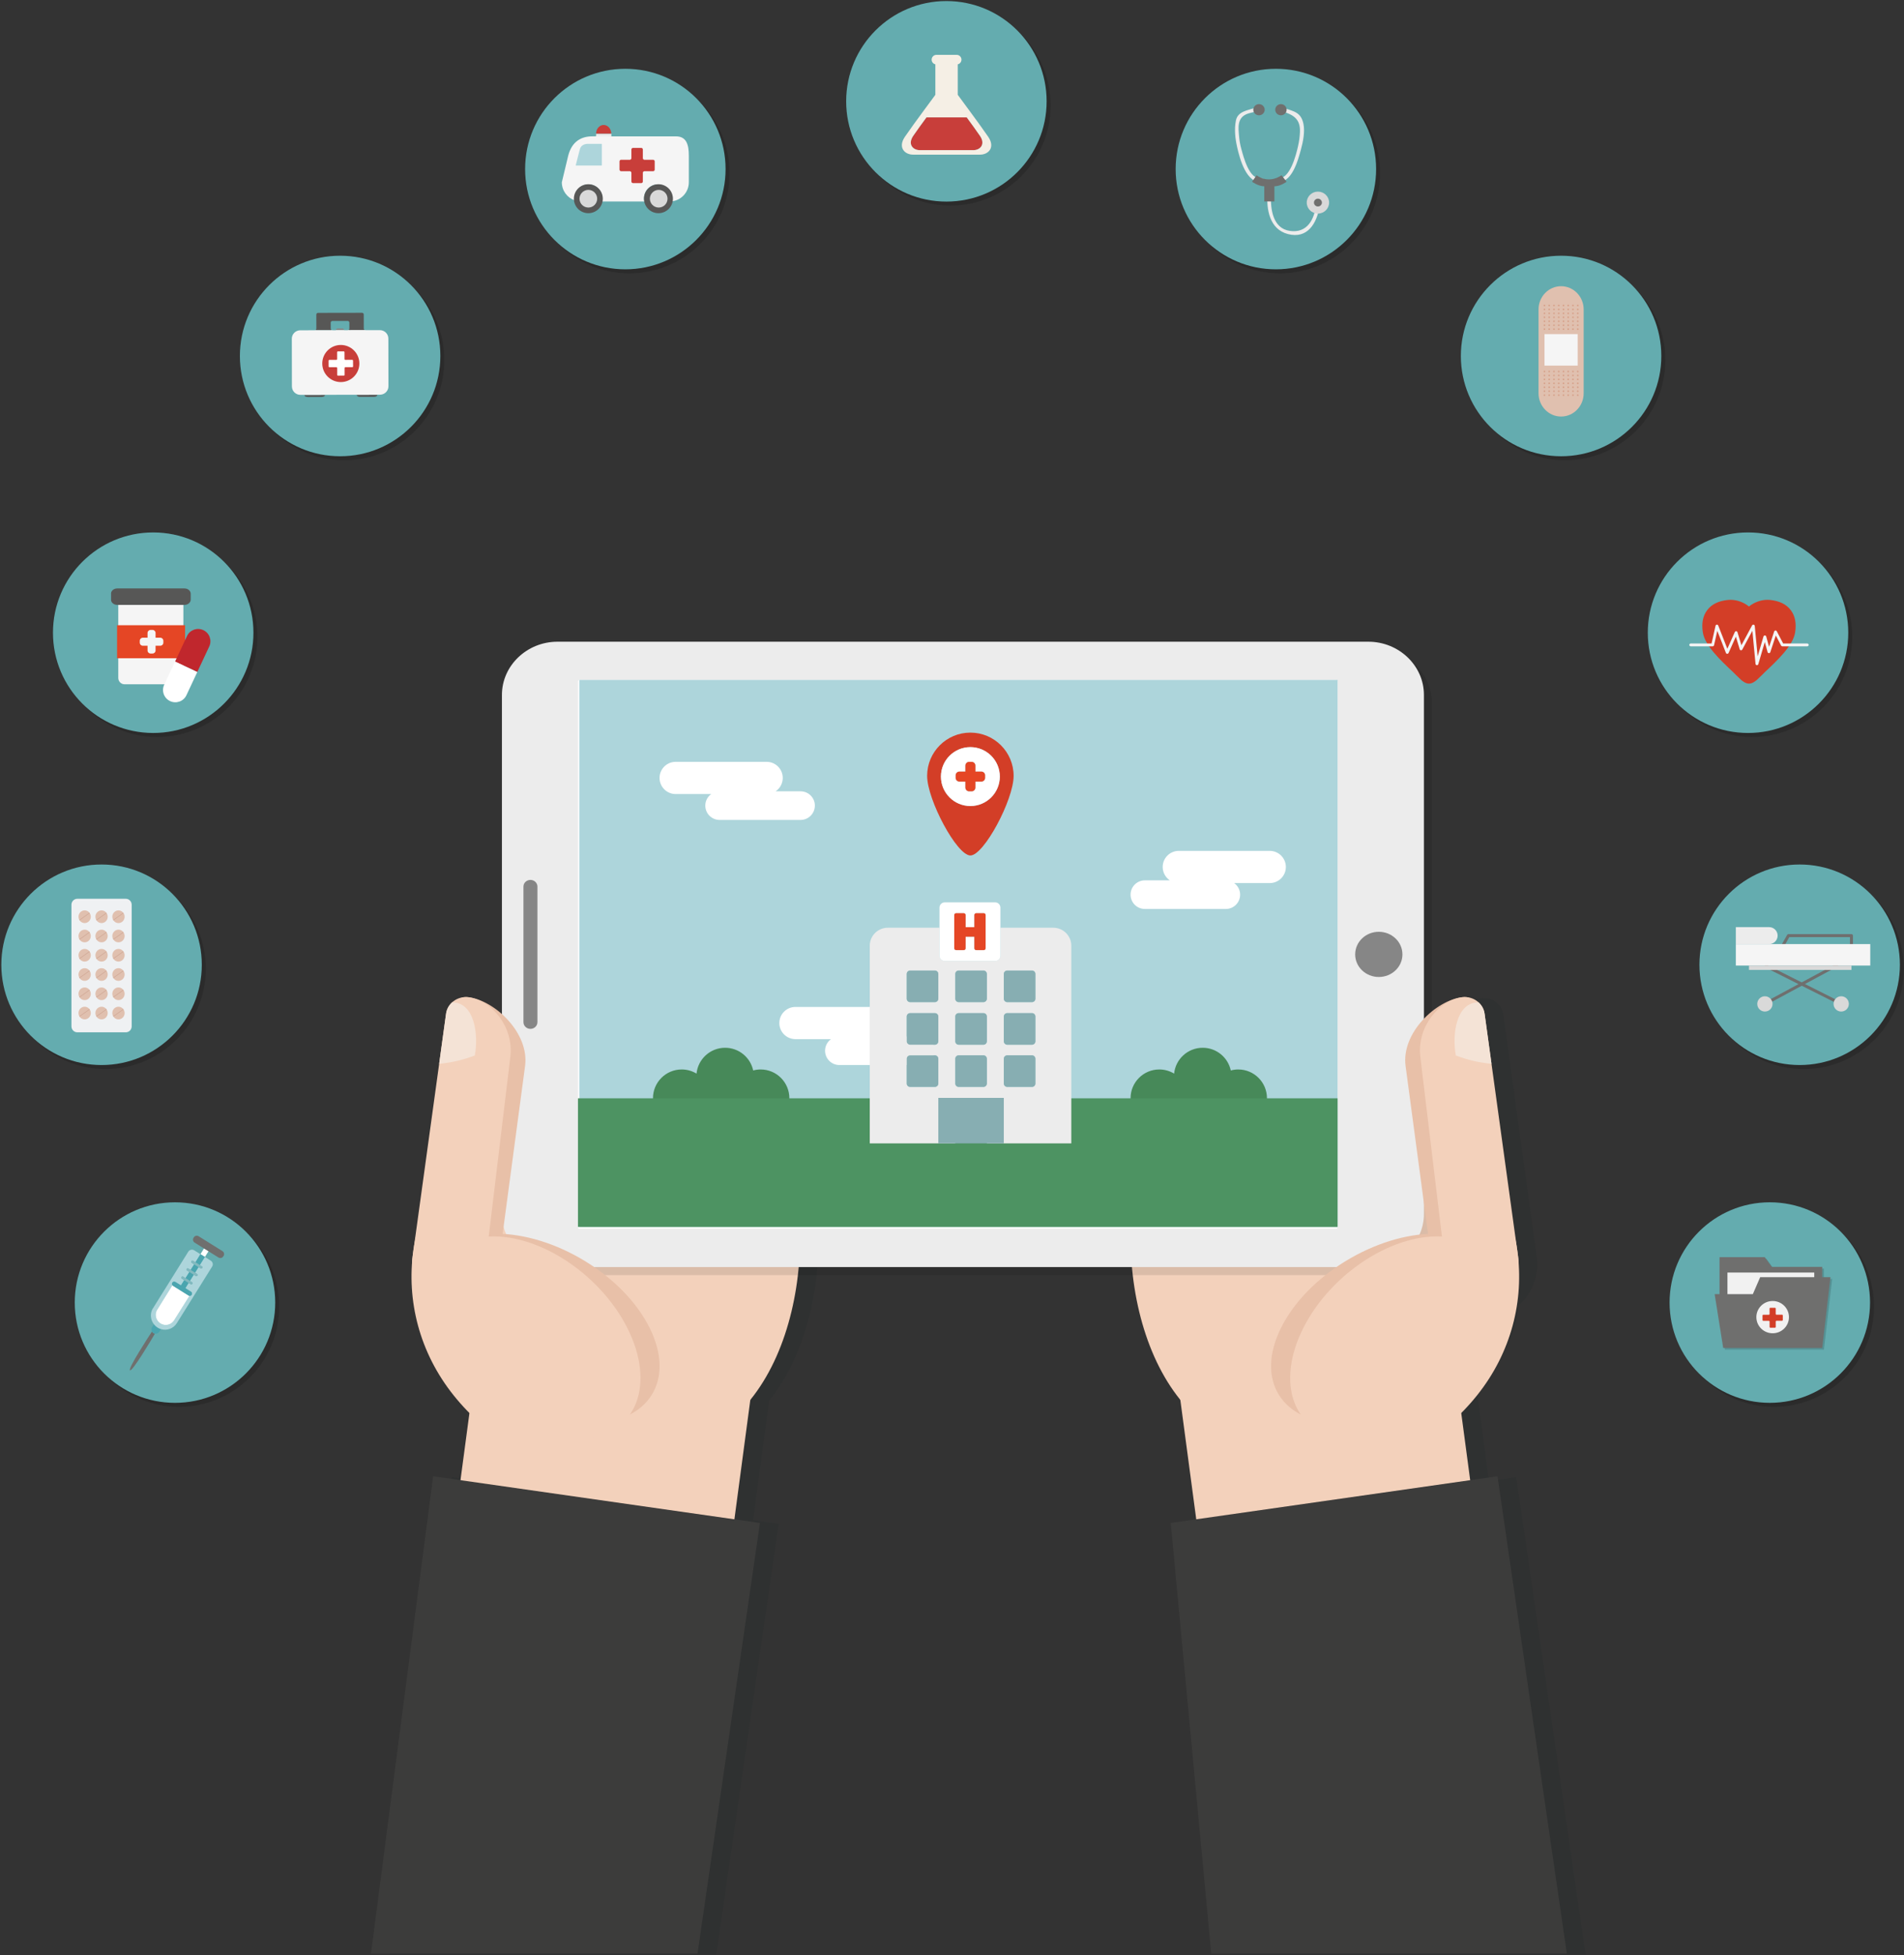 <svg xmlns="http://www.w3.org/2000/svg" viewBox="0 0 1400 1437" width="1400" height="1437">
	<rect x="0" y="0" width="1400" height="1437" fill="#333333" stroke="none"/>
	<style>
		tspan { white-space:pre }
		.shp0 { opacity: 0.102;fill: #141414 } 
		.shp1 { opacity: 0.149;mix-blend-mode: multiply;fill: #000000 } 
		.shp2 { fill: #64acaf } 
		.shp3 { fill: #e54625 } 
		.shp4 { fill: #6f6f6e } 
		.shp5 { opacity: 0.102;fill: #0e2223 } 
		.shp6 { fill: #f3d1bb } 
		.shp7 { opacity: 0.102;mix-blend-mode: multiply;fill: #000000 } 
		.shp8 { fill: #ececec } 
		.shp9 { fill: #ffffff } 
		.shp10 { fill: #868686 } 
		.shp11 { fill: #3c3c3b } 
		.shp12 { fill: #e8c0a8 } 
		.shp13 { fill: #f4e3d6 } 
		.shp14 { fill: #add5db } 
		.shp15 { fill: #d33e27 } 
		.shp16 { fill: #478959 } 
		.shp17 { fill: #4d9362 } 
		.shp18 { fill: #87aeb2 } 
		.shp19 { fill: #575756 } 
		.shp20 { fill: #f5f5f5 } 
		.shp21 { fill: #c83e3a } 
		.shp22 { fill: #d9d9d9 } 
		.shp23 { fill: #f5efe5 } 
		.shp24 { fill: #f1f1f1 } 
		.shp25 { fill: #b7b8b7 } 
		.shp26 { fill: #c0272d } 
		.shp27 { fill: #eff1f3 } 
		.shp28 { fill: #e0c0af } 
		.shp29 { fill: none;stroke: #cea593;stroke-width: 0.4 } 
		.shp30 { fill: #d6a18a } 
		.shp31 { fill: #4aa5af } 
		.shp32 { fill: #82b9bf } 
	</style>
	<g id="Page 1">
		<path id="Path 2" class="shp0" d="M151.44,466.92c-4.52,-2.12 -9.9,-0.17 -12.02,4.35l-1.41,3.01v-10.97h-1.24v-14.94h0.11h0.23h0.48c2.52,0 4.56,-1.75 4.56,-3.9v-4.29c0,-2.15 -2.04,-3.9 -4.56,-3.9h-0.48h-0.23h-47.96h-0.82h-0.1v0.01c-2.24,0.04 -4.07,1.45 -4.41,3.3v5.47c0.33,1.84 2.17,3.26 4.41,3.3v0.01h0.1h0.8v14.94h-0.9v24.26h0.9v14.49c0,2.58 2.09,4.67 4.67,4.67h29.24l-0.16,0.34c-2.12,4.52 -0.17,9.9 4.35,12.02c4.52,2.11 9.9,0.17 12.01,-4.35l7.98,-17.04l8.79,-18.76c2.12,-4.52 0.17,-9.9 -4.35,-12.01z" />
		<path id="Path 3" class="shp1" d="M462.76,200.92c40.7,0 73.7,-33 73.7,-73.7c0,-40.7 -33,-73.7 -73.7,-73.7c-40.7,0 -73.7,33 -73.7,73.7c0,40.7 33,73.7 73.7,73.7z" />
		<path id="Path 4" class="shp2" d="M459.81,197.96c40.7,0 73.7,-33 73.7,-73.7c0,-40.7 -33,-73.7 -73.7,-73.7c-40.7,0 -73.7,33 -73.7,73.7c0,40.7 33,73.7 73.7,73.7z" />
		<path id="Path 5" class="shp3" d="M120.12,470.94c0,-1.22 -0.99,-2.21 -2.22,-2.21h-3.51v-3.52c0,-1.22 -0.99,-2.21 -2.21,-2.21h-1.48c-1.22,0 -2.21,0.99 -2.21,2.21v3.52h-3.52c-1.22,0 -2.21,0.99 -2.21,2.21v1.48c0,1.22 0.99,2.21 2.21,2.21h3.52v3.52c0,1.22 0.99,2.21 2.21,2.21h1.48c1.22,0 2.21,-0.99 2.21,-2.21v-3.52h3.51c1.23,0 2.22,-0.99 2.22,-2.21zM124.58,483.79h-27.46" />
		<path id="Path 6" class="shp4" d="M1297.72,740.42c1.4,0 2.53,-1.13 2.53,-2.52c0,-1.39 -1.13,-2.53 -2.53,-2.53c-1.39,0 -2.52,1.13 -2.52,2.53c0,1.39 1.13,2.52 2.52,2.52zM1353.83,740.42c1.39,0 2.52,-1.13 2.52,-2.52c0,-1.39 -1.13,-2.53 -2.52,-2.53c-1.4,0 -2.52,1.13 -2.52,2.53c0,1.39 1.13,2.52 2.52,2.52z" />
		<path id="Path 8" class="shp5" d="M569.15,799.22c-50.51,-63.06 -127.82,-22.78 -193.79,25.49c-65.97,48.27 -78.52,138.53 -28.01,201.59c3.7,4.62 7.58,8.9 11.6,12.91l-6.59,49.41l-20.11,-2.87l-45.71,350.91h240.11l45.9,-316.61l-18.77,-2.68l11.7,-87.79c47.55,-58.6 48.7,-174.14 3.67,-230.37zM1114.88,1085.75l-20.1,2.87l-9.04,-67.75c8.54,-8.89 15.91,-18.98 21.42,-29.86c5.65,-11.17 8.73,-21.99 9.5,-31.91c9.42,-6.63 14.91,-22.4 13.57,-33.08l-24.84,-180.16c-0.96,-7.66 -8.34,-13.17 -16.36,-12.23c-17.1,2 -33.54,22 -30.93,43.63l15.92,132.31c-36.76,-2.05 -81.76,27.35 -101.89,67.13c-4.87,9.64 -7.83,19.02 -9.05,27.79l-82.71,15.49l12.99,97.41l-18.76,2.68l29.8,316.6h261.46z" />
		<path id="Path 9" class="shp6" d="M864.22,798.56c-50.51,63.06 -42.92,200.73 23.06,249c65.98,48.28 148.24,41.14 198.75,-21.91c50.51,-63.06 37.96,-153.32 -28.01,-201.59c-65.97,-48.27 -143.28,-88.55 -193.79,-25.49zM361.59,824.05c-65.98,48.28 -78.52,138.53 -28.01,201.59c50.5,63.05 132.76,70.19 198.75,21.91c65.97,-48.27 73.55,-185.94 23.05,-249c-50.51,-63.06 -127.82,-22.78 -193.79,25.49z" />
		<path id="Path 10" class="shp7" d="M374.98,516.65v381.51c0,21.48 18.39,39.06 40.87,39.06h596.19c22.48,0 40.87,-17.58 40.87,-39.06v-381.51c0,-21.49 -18.39,-39.07 -40.87,-39.07h-596.19c-22.48,0 -40.87,17.58 -40.87,39.07z" />
		<path id="Path 11" class="shp8" d="M369.07,510.74v381.51c0,21.49 18.39,39.06 40.87,39.06h596.19c22.48,0 40.87,-17.58 40.87,-39.06v-381.51c0,-21.49 -18.39,-39.07 -40.87,-39.07h-596.19c-22.48,0 -40.87,17.58 -40.87,39.07z" />
		<path id="Path 12" class="shp9" d="M425.96,903.24h556.56c0.55,0 0.99,-0.64 0.99,-1.42v-400.65c0,-0.78 -0.44,-1.42 -0.99,-1.42h-556.56c-0.55,0 -1,0.64 -1,1.42v400.65c0,0.78 0.45,1.42 1,1.42z" />
		<path id="Path 13" class="shp10" d="M390.03,756.24c2.83,0 5.14,-2.21 5.14,-4.91v-99.67c0,-2.71 -2.31,-4.91 -5.14,-4.91c-2.83,0 -5.14,2.21 -5.14,4.91v99.67c0,2.7 2.31,4.91 5.14,4.91zM1013.82,718.1c9.6,0 17.38,-7.42 17.38,-16.6c0,-9.17 -7.78,-16.61 -17.38,-16.61c-9.6,0 -17.37,7.44 -17.37,16.61c0,9.18 7.78,16.6 17.37,16.6z" />
		<path id="Path 14" class="shp6" d="M352.75,981.81l-34.29,257.08h205.26l29.27,-219.59z" />
		<path id="Path 15" class="shp11" d="M318.48,1085.09l-45.71,350.91h240.11l45.9,-316.6z" />
		<path id="Path 16" class="shp12" d="M360.35,906.92c-42.56,2.15 -49.41,40.18 -28.16,78.62c21.25,38.44 62.56,62.73 105.12,60.57c42.56,-2.15 59.84,-35.06 38.58,-73.5c-21.25,-38.44 -72.98,-67.85 -115.55,-65.69zM344.34,732.96c-9.06,-1.06 -10.55,6.47 -11.65,15.13l-24.48,161.11c-1.89,15.01 8.16,38.93 23.86,40.76c15.69,1.84 33.09,-8.93 34.96,-23.94l19.05,-142.48c3.26,-24.39 -22.44,-48.32 -41.75,-50.58z" />
		<path id="Path 17" class="shp6" d="M344.34,732.96c-8.03,-0.94 -15.4,4.57 -16.37,12.24l-24.83,180.16c-1.68,13.3 7.22,34.49 21.12,36.12c13.91,1.62 29.66,-7.91 31.31,-21.21l19.7,-163.67c2.6,-21.64 -13.83,-41.64 -30.93,-43.64zM356.26,909.14c-37.29,3.95 -50.74,40.32 -30.05,81.21c20.69,40.9 67.68,70.85 104.97,66.89c37.29,-3.95 50.74,-40.31 30.06,-81.21c-20.7,-40.9 -67.69,-70.84 -104.99,-66.89z" />
		<path id="Path 18" class="shp13" d="M332.44,736.73c-2.39,2.17 -4.04,5.11 -4.47,8.46l-5.06,36.75c9.72,-1.04 16.77,-2.65 26.2,-6.13c2.86,-15.26 -0.12,-39.11 -16.67,-39.09z" />
		<path id="Path 19" class="shp6" d="M866.6,1019.3l29.29,219.59h205.26l-34.29,-257.08z" />
		<path id="Path 20" class="shp11" d="M860.83,1119.39l29.8,316.6h261.46l-50.98,-350.91z" />
		<path id="Path 21" class="shp12" d="M943.71,972.61c-21.25,38.44 -3.99,71.34 38.58,73.5c42.55,2.16 83.87,-22.13 105.12,-60.57c21.25,-38.44 14.4,-76.46 -28.16,-78.62c-42.57,-2.16 -94.31,27.25 -115.55,65.69zM1033.52,783.53l19.05,142.48c1.88,15.01 19.27,25.77 34.96,23.94c15.7,-1.83 25.75,-25.75 23.86,-40.76l-24.48,-161.11c-1.1,-8.65 -2.59,-16.18 -11.64,-15.13c-19.31,2.26 -45.01,26.19 -41.75,50.58z" />
		<path id="Path 22" class="shp6" d="M1044.33,776.59l19.7,163.67c1.66,13.3 17.4,22.83 31.31,21.21c13.91,-1.63 22.81,-22.82 21.13,-36.12l-24.84,-180.16c-0.96,-7.67 -8.34,-13.17 -16.36,-12.24c-17.1,2 -33.54,22 -30.93,43.64zM958.36,976.03c-20.69,40.91 -7.23,77.26 30.06,81.21c37.29,3.96 84.29,-25.99 104.98,-66.89c20.69,-40.9 7.23,-77.26 -30.05,-81.21c-37.29,-3.95 -84.29,25.99 -104.99,66.89z" />
		<path id="Path 23" class="shp13" d="M1070.48,775.82c9.44,3.48 16.5,5.09 26.21,6.13l-5.07,-36.75c-0.42,-3.35 -2.07,-6.29 -4.47,-8.46c-16.56,-0.02 -19.53,23.83 -16.68,39.09z" />
		<path id="Path 24" class="shp14" d="M983.51,499.75h-557.55v402.07h557.55z" />
		<path id="Path 25" class="shp15" d="M745.31,570.28c0,17.56 -21.85,58.51 -31.8,58.51c-9.94,0 -31.79,-40.95 -31.79,-58.51c0,-17.56 14.23,-31.79 31.79,-31.79c17.56,0 31.8,14.23 31.8,31.79zM735.16,570.8c0,-11.95 -9.7,-21.64 -21.65,-21.64c-11.95,0 -21.64,9.69 -21.64,21.64c0,11.95 9.69,21.64 21.64,21.64c11.95,0 21.65,-9.69 21.65,-21.64z" />
		<path id="Path 26" class="shp9" d="M735.15,570.8c0,11.95 -9.69,21.64 -21.64,21.64c-11.95,0 -21.64,-9.69 -21.64,-21.64c0,-11.95 9.69,-21.64 21.64,-21.64c11.95,0 21.64,9.69 21.64,21.64zM724.35,569.88c0,-1.53 -1.24,-2.76 -2.77,-2.76h-4.38v-4.39c0,-1.52 -1.24,-2.76 -2.76,-2.76h-1.85c-1.53,0 -2.76,1.24 -2.76,2.76v4.39h-4.39c-1.52,0 -2.76,1.23 -2.76,2.76v1.84c0,1.53 1.24,2.77 2.76,2.77h4.39v4.38c0,1.53 1.23,2.76 2.76,2.76h1.85c1.52,0 2.76,-1.23 2.76,-2.76v-4.38h4.38c1.53,0 2.77,-1.24 2.77,-2.77z" />
		<path id="Path 27" class="shp3" d="M721.58,567.12h-4.38v-4.39c0,-1.52 -1.24,-2.76 -2.76,-2.76h-1.59h-0.25c-1.53,0 -2.76,1.24 -2.76,2.76v4.39h-4.39c-1.52,0 -2.76,1.23 -2.76,2.76v1.85c0,1.53 1.24,2.76 2.76,2.76h4.39v4.38c0,1.52 1.24,2.76 2.76,2.76h0.25h1.59c1.52,0 2.76,-1.24 2.76,-2.76v-4.38h4.38c1.52,0 2.76,-1.24 2.76,-2.76v-1.85c0,-1.53 -1.24,-2.76 -2.76,-2.76z" />
		<path id="Path 28" class="shp9" d="M599.17,592.15c0,-5.81 -4.71,-10.52 -10.52,-10.52h-18.34c3.16,-2.13 5.24,-5.73 5.24,-9.83c0,-6.54 -5.3,-11.84 -11.84,-11.84h-66.9c-6.54,0 -11.84,5.3 -11.84,11.84c0,6.54 5.3,11.84 11.84,11.84h26.17c-2.65,1.91 -4.38,5 -4.38,8.51c0,5.81 4.71,10.52 10.52,10.52h59.52c5.81,0 10.52,-4.71 10.52,-10.52zM676.72,761.78h-18.34c3.16,-2.13 5.24,-5.73 5.24,-9.83c0,-6.53 -5.3,-11.83 -11.84,-11.83h-66.9c-6.54,0 -11.84,5.3 -11.84,11.83c0,6.54 5.3,11.84 11.84,11.84h26.17c-2.64,1.91 -4.38,5 -4.38,8.51c0,5.81 4.71,10.52 10.52,10.52h59.52c5.81,0 10.52,-4.71 10.52,-10.52c0,-5.81 -4.71,-10.52 -10.52,-10.52zM933.66,625.4h-66.9c-6.54,0 -11.84,5.3 -11.84,11.84c0,4.09 2.08,7.7 5.24,9.83h-18.34c-5.81,0 -10.52,4.71 -10.52,10.52c0,5.81 4.71,10.52 10.52,10.52h59.52c5.81,0 10.52,-4.71 10.52,-10.52c0,-3.51 -1.74,-6.6 -4.38,-8.51h26.17c6.54,0 11.84,-5.3 11.84,-11.83c0,-6.54 -5.3,-11.84 -11.84,-11.84z" />
		<path id="Path 29" class="shp16" d="M910.46,786.07c-1.9,0 -3.72,0.27 -5.47,0.74c-2.04,-9.53 -10.51,-16.68 -20.65,-16.68c-10.95,0 -19.95,8.33 -21.02,18.99c-3.18,-1.92 -6.9,-3.05 -10.89,-3.05c-11.67,0 -21.13,9.46 -21.13,21.13c0,11.67 9.46,21.13 21.13,21.13c10.94,0 19.95,-8.33 21.02,-18.99c3.18,1.92 6.9,3.05 10.89,3.05c1.89,0 3.72,-0.27 5.47,-0.74c2.04,9.53 10.51,16.68 20.65,16.68c11.67,0 21.13,-9.46 21.13,-21.13c0,-11.67 -9.46,-21.13 -21.13,-21.13zM559.29,786.07c-1.9,0 -3.72,0.27 -5.47,0.74c-2.04,-9.53 -10.51,-16.68 -20.65,-16.68c-10.95,0 -19.95,8.33 -21.02,18.99c-3.18,-1.92 -6.9,-3.05 -10.89,-3.05c-11.67,0 -21.13,9.46 -21.13,21.13c0,11.67 9.46,21.13 21.13,21.13c10.94,0 19.95,-8.33 21.02,-18.99c3.18,1.92 6.9,3.05 10.89,3.05c1.89,0 3.72,-0.27 5.47,-0.74c2.04,9.53 10.51,16.68 20.65,16.68c11.67,0 21.12,-9.46 21.12,-21.13c0,-11.67 -9.46,-21.13 -21.12,-21.13z" />
		<path id="Path 30" class="shp17" d="M983.51,807.28h-558.55v94.54h558.55z" />
		<path id="Path 31" class="shp8" d="M639.53,840.4v-145.26c0,-7.31 5.93,-13.23 13.24,-13.23h38.04v20.57c0,2.12 1.72,3.84 3.85,3.84h37.09c2.12,0 3.84,-1.72 3.84,-3.84v-20.57h38.91c7.3,0 13.23,5.92 13.23,13.23v145.26M761.33,747.18c0,-1.4 -1.13,-2.53 -2.52,-2.53h-18.19c-1.4,0 -2.53,1.13 -2.53,2.53v18.19c0,1.39 1.13,2.52 2.53,2.52h18.19c1.39,0 2.52,-1.13 2.52,-2.52zM761.33,778.2c0,-1.4 -1.13,-2.53 -2.52,-2.53h-18.19c-1.4,0 -2.53,1.13 -2.53,2.53v18.18c0,1.4 1.13,2.53 2.53,2.53h18.19c1.39,0 2.52,-1.13 2.52,-2.53zM725.64,715.88c0,-1.4 -1.14,-2.53 -2.53,-2.53h-18.19c-1.4,0 -2.52,1.13 -2.52,2.53v18.18c0,1.4 1.12,2.54 2.52,2.54h18.19c1.39,0 2.53,-1.14 2.53,-2.54zM725.64,747.18c0,-1.4 -1.14,-2.53 -2.53,-2.53h-18.19c-1.4,0 -2.52,1.13 -2.52,2.53v18.19c0,1.39 1.12,2.52 2.52,2.52h18.19c1.39,0 2.53,-1.13 2.53,-2.52zM725.64,778.2c0,-1.4 -1.14,-2.53 -2.53,-2.53h-18.19c-1.4,0 -2.52,1.13 -2.52,2.53v18.18c0,1.4 1.12,2.53 2.52,2.53h18.19c1.39,0 2.53,-1.13 2.53,-2.53zM689.93,715.88c0,-1.4 -1.12,-2.53 -2.52,-2.53h-18.19c-1.39,0 -2.52,1.13 -2.52,2.53v18.18c0,1.4 1.13,2.54 2.52,2.54h18.19c1.4,0 2.52,-1.14 2.52,-2.54zM689.93,747.18c0,-1.4 -1.12,-2.53 -2.52,-2.53h-18.19c-1.39,0 -2.52,1.13 -2.52,2.53v18.19c0,1.39 1.13,2.52 2.52,2.52h18.19c1.4,0 2.52,-1.13 2.52,-2.52zM689.93,778.2c0,-1.4 -1.12,-2.53 -2.52,-2.53h-18.19c-1.39,0 -2.52,1.13 -2.52,2.53v18.18c0,1.4 1.13,2.53 2.52,2.53h18.19c1.4,0 2.52,-1.13 2.52,-2.53zM725.64,840.4v-30.91c0,-1.39 -1.14,-2.53 -2.53,-2.53h-18.19c-1.4,0 -2.52,1.14 -2.52,2.53v30.91M761.33,715.88c0,-1.4 -1.13,-2.53 -2.52,-2.53h-18.19c-1.4,0 -2.53,1.13 -2.53,2.53v18.18c0,1.4 1.13,2.54 2.53,2.54h18.19c1.39,0 2.52,-1.14 2.52,-2.54z" />
		<path id="Path 32" class="shp18" d="M687.41,713.35h-18.19c-1.39,0 -2.52,1.13 -2.52,2.52v18.19c0,1.4 1.13,2.53 2.52,2.53h18.19c1.4,0 2.53,-1.13 2.53,-2.53v-18.19c0,-1.39 -1.13,-2.52 -2.53,-2.52zM723.11,713.35h-18.19c-1.4,0 -2.52,1.13 -2.52,2.52v18.19c0,1.4 1.12,2.53 2.52,2.53h18.19c1.39,0 2.53,-1.13 2.53,-2.53v-18.19c0,-1.39 -1.13,-2.52 -2.53,-2.52zM758.81,713.35h-18.19c-1.4,0 -2.53,1.13 -2.53,2.52v18.19c0,1.4 1.14,2.53 2.53,2.53h18.19c1.4,0 2.52,-1.13 2.52,-2.53v-18.19c0,-1.39 -1.13,-2.52 -2.52,-2.52zM687.41,744.65h-18.19c-1.39,0 -2.52,1.13 -2.52,2.53v18.19c0,1.4 1.13,2.53 2.52,2.53h18.19c1.4,0 2.53,-1.13 2.53,-2.53v-18.19c0,-1.4 -1.13,-2.53 -2.53,-2.53zM723.11,744.65h-18.19c-1.4,0 -2.52,1.13 -2.52,2.53v18.19c0,1.4 1.12,2.53 2.52,2.53h18.19c1.39,0 2.53,-1.13 2.53,-2.53v-18.19c0,-1.4 -1.13,-2.53 -2.53,-2.53zM758.81,744.65h-18.19c-1.4,0 -2.53,1.13 -2.53,2.53v18.19c0,1.4 1.14,2.53 2.53,2.53h18.19c1.4,0 2.52,-1.13 2.52,-2.53v-18.19c0,-1.4 -1.13,-2.53 -2.52,-2.53zM687.41,775.67h-18.19c-1.39,0 -2.52,1.13 -2.52,2.53v18.19c0,1.4 1.13,2.52 2.52,2.52h18.19c1.4,0 2.53,-1.12 2.53,-2.52v-18.19c0,-1.4 -1.13,-2.53 -2.53,-2.53zM723.11,775.67h-18.19c-1.4,0 -2.52,1.13 -2.52,2.53v18.19c0,1.4 1.12,2.52 2.52,2.52h18.19c1.39,0 2.53,-1.12 2.53,-2.52v-18.19c0,-1.4 -1.13,-2.53 -2.53,-2.53zM758.81,775.67h-18.19c-1.4,0 -2.53,1.13 -2.53,2.53v18.19c0,1.4 1.14,2.52 2.53,2.52h18.19c1.4,0 2.52,-1.12 2.52,-2.52v-18.19c0,-1.4 -1.13,-2.53 -2.52,-2.53z" />
		<path id="Path 33" class="shp9" d="M690.81,702.48v-35.38c0,-2.12 1.72,-3.84 3.85,-3.84h37.09c2.12,0 3.84,1.72 3.84,3.84v35.38c0,2.12 -1.72,3.84 -3.84,3.84h-37.09c-2.13,0 -3.85,-1.72 -3.85,-3.84zM701.67,672.56v24.46c0,0.73 0.59,1.32 1.32,1.32h5.69c0.74,0 1.32,-0.59 1.32,-1.32v-8.53h6.43v8.53c0,0.73 0.59,1.32 1.32,1.32h5.66c0.72,0 1.31,-0.59 1.31,-1.32v-24.46c0,-0.74 -0.59,-1.32 -1.31,-1.32h-5.66c-0.73,0 -1.32,0.58 -1.32,1.32v8.93h-6.43v-8.93c0,-0.74 -0.58,-1.32 -1.32,-1.32h-5.69c-0.73,0 -1.32,0.58 -1.32,1.32z" />
		<path id="Path 34" class="shp3" d="M701.67,697.02c0,0.73 0.59,1.32 1.32,1.32h5.7c0.73,0 1.32,-0.59 1.32,-1.32v-8.53h6.43v8.53c0,0.73 0.59,1.32 1.31,1.32h5.66c0.72,0 1.31,-0.59 1.31,-1.32v-24.47c0,-0.73 -0.59,-1.32 -1.31,-1.32h-5.66c-0.73,0 -1.31,0.59 -1.31,1.32v8.93h-6.43v-8.93c0,-0.73 -0.58,-1.32 -1.32,-1.32h-5.7c-0.72,0 -1.32,0.59 -1.32,1.32z" />
		<path id="Path 35" class="shp18" d="M738.09,806.96h-48.15v33.44h48.15z" />
		<path id="Path 36" class="shp1" d="M253.04,338.32c40.7,0 73.7,-33 73.7,-73.7c0,-40.71 -33,-73.7 -73.7,-73.7c-40.7,0 -73.7,33 -73.7,73.7c0,40.7 33,73.7 73.7,73.7z" />
		<path id="Path 37" class="shp2" d="M250.09,335.36c40.7,0 73.7,-33 73.7,-73.7c0,-40.71 -33,-73.7 -73.7,-73.7c-40.7,0 -73.7,33 -73.7,73.7c0,40.7 33,73.7 73.7,73.7z" />
		<path id="Path 38" class="shp19" d="M262.37,290.46c0,0.71 1.12,1.29 2.49,1.28l10.06,-0.02c1.37,0 2.49,-0.58 2.49,-1.29v-0.27l-15.05,0.03zM223.87,290.54c0,0.71 1.12,1.28 2.49,1.28l10.07,-0.02c1.37,0 2.49,-0.58 2.49,-1.29v-0.27l-15.05,0.03z" />
		<path id="Path 39" class="shp20" d="M279.31,242.65l-10.59,0.02c-0.21,0 -0.4,-0.06 -0.57,-0.15l-11.94,0.02c-0.17,0.09 -0.36,0.15 -0.57,0.15l-2.61,0.01v-0.04c0,-0.04 -0.02,-0.08 -0.02,-0.11l-5.97,0.01c0,0.04 -0.02,0.08 -0.02,0.12v0.04h-2.58c-0.21,0 -0.4,-0.06 -0.57,-0.15l-11.94,0.02c-0.17,0.09 -0.36,0.16 -0.57,0.16l-10.58,0.02c-3.44,0.01 -6.22,2.78 -6.21,6.2l0.07,35.08c0.01,3.42 2.8,6.18 6.24,6.17h2.99v0.05l15.05,-0.03v-0.05l23.45,-0.05v0.05l15.05,-0.03v-0.05h1.99c3.44,-0.01 6.22,-2.78 6.21,-6.2l-0.07,-35.08c-0.01,-3.42 -2.8,-6.18 -6.24,-6.17z" />
		<path id="Path 40" class="shp19" d="M243.19,241.49l-0.01,-4.33c0,-0.69 0.55,-1.24 1.24,-1.24l11.21,-0.02c0.69,0 1.25,0.55 1.25,1.24l0.01,4.33c0,0.48 -0.28,0.88 -0.67,1.09l11.94,-0.02c-0.4,-0.21 -0.68,-0.61 -0.68,-1.08l-0.02,-10.31c0,-0.69 -0.56,-1.24 -1.25,-1.24l-32.38,0.06c-0.69,0 -1.25,0.56 -1.24,1.24l0.02,10.31c0,0.48 -0.28,0.88 -0.67,1.09l11.94,-0.02c-0.4,-0.21 -0.68,-0.61 -0.68,-1.09z" />
		<path id="Path 41" class="shp10" d="M251.79,241.43l-3.53,0.01c-0.65,0 -1.16,0.5 -1.22,1.12l5.97,-0.01c-0.06,-0.63 -0.58,-1.12 -1.22,-1.12z" />
		<path id="Path 42" class="shp21" d="M250.6,280.83c7.53,0 13.64,-6.1 13.64,-13.64c0,-7.53 -6.11,-13.64 -13.64,-13.64c-7.53,0 -13.64,6.1 -13.64,13.64c0,7.53 6.11,13.64 13.64,13.64z" />
		<path id="Path 43" class="shp9" d="M259.58,265.08c0,-0.33 -0.27,-0.6 -0.6,-0.6l-5.06,0.01c-0.33,0 -0.6,-0.27 -0.6,-0.6l-0.01,-5.03c0,-0.33 -0.27,-0.6 -0.6,-0.6l-4.23,0.01c-0.34,0 -0.6,0.27 -0.6,0.6l0.01,5.03c0,0.33 -0.27,0.6 -0.6,0.6l-5.06,0.01c-0.33,0 -0.6,0.27 -0.6,0.6l0.01,4.21c0,0.33 0.27,0.6 0.61,0.6l5.06,-0.01c0.33,0 0.6,0.27 0.61,0.6l0.01,5.03c0,0.33 0.27,0.6 0.61,0.6l4.23,-0.01c0.33,0 0.6,-0.27 0.6,-0.6l-0.01,-5.03c0,-0.33 0.27,-0.6 0.6,-0.6l5.06,-0.01c0.33,0 0.6,-0.27 0.6,-0.6z" />
		<path id="Path 44" class="shp20" d="M438.31,99.83v0.39h-2.83c-7.8,0 -14.91,3.53 -17.66,14.13l-4.71,19.62c0,6.2 4,11.45 9.55,13.35c-0.08,-0.51 -0.14,-1.04 -0.14,-1.58c0,-5.62 4.58,-10.2 10.2,-10.2c5.63,0 10.2,4.58 10.2,10.2c0,0.81 -0.11,1.6 -0.29,2.35h31.18c-0.18,-0.75 -0.29,-1.54 -0.29,-2.35c0,-5.62 4.58,-10.2 10.21,-10.2c5.62,0 10.2,4.58 10.2,10.2c0,0.79 -0.1,1.55 -0.27,2.29c7.19,-0.66 12.83,-6.7 12.83,-14.06v-19.62c-0.01,-7.8 -1.63,-14.12 -9.43,-14.12h-49.52v-0.4" />
		<path id="Path 45" class="shp14" d="M442.54,105.72h-9.94c0,0 -5.36,-0.41 -6.3,4.35c-0.3,1.07 -0.48,1.67 -0.56,1.98l-2.43,9.6h1.28h17.95z" />
		<path id="Path 46" class="shp21" d="M481.41,118.62c0,-0.65 -0.53,-1.18 -1.18,-1.18h-6.37c-0.65,0 -1.18,-0.53 -1.18,-1.18v-6.38c0,-0.65 -0.53,-1.18 -1.18,-1.18h-6.06c-0.65,0 -1.18,0.53 -1.18,1.18v6.38c0,0.65 -0.53,1.18 -1.18,1.18h-6.37c-0.65,0 -1.18,0.53 -1.18,1.18v6.05c0,0.65 0.53,1.18 1.18,1.18h6.37c0.65,0 1.18,0.53 1.18,1.18v6.38c0,0.65 0.53,1.18 1.18,1.18h6.06c0.65,0 1.18,-0.53 1.18,-1.18v-6.38c0,-0.65 0.53,-1.18 1.18,-1.18h6.37c0.65,0 1.18,-0.53 1.18,-1.18z" />
		<path id="Path 47" class="shp19" d="M421.97,146.06c0,5.88 4.76,10.64 10.63,10.64c5.88,0 10.64,-4.76 10.64,-10.64c0,-5.87 -4.76,-10.64 -10.64,-10.64c-5.87,0 -10.63,4.76 -10.63,10.64z" />
		<path id="Path 48" class="shp22" d="M426.12,146.06c0,3.59 2.91,6.49 6.49,6.49c3.59,0 6.49,-2.91 6.49,-6.49c0,-3.58 -2.9,-6.49 -6.49,-6.49c-3.58,0 -6.49,2.91 -6.49,6.49z" />
		<path id="Path 49" class="shp19" d="M473.51,146.06c0,5.88 4.76,10.64 10.64,10.64c5.88,0 10.64,-4.76 10.64,-10.64c0,-5.87 -4.76,-10.64 -10.64,-10.64c-5.88,0 -10.64,4.76 -10.64,10.64z" />
		<path id="Path 50" class="shp22" d="M477.85,146.06c0,3.59 2.91,6.49 6.49,6.49c3.59,0 6.49,-2.91 6.49,-6.49c0,-3.58 -2.91,-6.49 -6.49,-6.49c-3.58,0 -6.49,2.91 -6.49,6.49z" />
		<path id="Path 51" class="shp8" d="M449.53,98.24h-11.22v1.98h11.22z" />
		<path id="Path 52" class="shp21" d="M449.44,98.24c0,-3.53 -2.49,-6.39 -5.57,-6.39c-3.08,0 -5.56,2.86 -5.56,6.39" />
		<path id="Path 53" class="shp1" d="M698.84,151.12c40.7,0 73.7,-33 73.7,-73.7c0,-40.71 -33,-73.7 -73.7,-73.7c-40.7,0 -73.7,32.99 -73.7,73.7c0,40.7 33,73.7 73.7,73.7z" />
		<path id="Path 54" class="shp2" d="M695.88,148.17c40.7,0 73.7,-33 73.7,-73.7c0,-40.71 -33,-73.7 -73.7,-73.7c-40.7,0 -73.7,32.99 -73.7,73.7c0,40.7 33,73.7 73.7,73.7z" />
		<path id="Path 55" class="shp21" d="M710.84,86.29h-29.62c-3.34,4.55 -7.04,9.63 -9.71,13.54c-4.39,6.42 0,10.72 5.19,10.53h19.34h19.33c5.19,0.19 9.58,-4.11 5.19,-10.53c-2.64,-3.86 -6.35,-8.96 -9.71,-13.54z" />
		<path id="Path 56" class="shp23" d="M720.14,113.67h-48.28c-6.48,0.24 -11.97,-5.14 -6.48,-13.15c7.51,-10.97 21.45,-29.37 22.39,-30.83v-22.4c-1.57,-0.36 -2.74,-1.76 -2.74,-3.44c0,-1.96 1.58,-3.54 3.54,-3.54h14.85c1.96,0 3.54,1.58 3.54,3.54c0,1.68 -1.17,3.08 -2.73,3.44v22.4c0.94,1.46 15.01,20.05 22.39,30.83c5.48,8.02 -0.01,13.39 -6.48,13.15zM720.55,99.83c-2.64,-3.86 -6.35,-8.96 -9.71,-13.54h-29.62c-3.34,4.55 -7.04,9.63 -9.72,13.54c-4.39,6.42 0,10.72 5.19,10.53h38.67c5.19,0.19 9.58,-4.11 5.19,-10.53z" />
		<path id="Path 57" class="shp1" d="M1304.28,886.67c-40.7,0 -73.7,33 -73.7,73.7c0,40.7 33,73.7 73.7,73.7c40.7,0 73.7,-33 73.7,-73.7c0,-40.71 -33,-73.7 -73.7,-73.7z" />
		<path id="Path 58" class="shp2" d="M1301.33,883.71c-40.7,0 -73.7,33 -73.7,73.7c0,40.7 33,73.7 73.7,73.7c40.7,0 73.7,-33 73.7,-73.7c0,-40.71 -33,-73.7 -73.7,-73.7z" />
		<path id="Path 59" class="shp1" d="M1341.12,961.1v-28.68h-37.06l-5.18,-7.11h-33.26v28.23zM1335.28,936.61h-63.82v43.24h63.82zM1341.12,992.04l6.07,-52.02h-51.68l-5.39,12.45h-28.09l6.29,39.57zM1324.34,942.68h-0.9v16.67h0.9zM1297.1,941.52h-0.9v32.33h0.9zM1301.12,941.52h-0.9v32.33h0.9zM1305.14,941.52h-0.9v32.33h0.9zM1309.17,941.52h-0.9v32.33h0.9zM1313.19,941.52h-0.9v32.33h0.9zM1317.21,941.52h-0.9v32.33h0.9zM1281.01,957.18h-0.9v16.67h0.9zM1304.7,957.52c-6.62,0 -11.99,5.31 -11.99,11.86c0,6.55 5.36,11.86 11.99,11.86c6.62,0 11.98,-5.3 11.98,-11.86c0,-6.55 -5.37,-11.86 -11.98,-11.86z" />
		<path id="Path 60" class="shp4" d="M1339.86,959.84v-28.68h-37.06l-5.18,-7.11h-33.26v28.23z" />
		<path id="Path 61" class="shp24" d="M1334.01,935.35h-63.82v43.24h63.82z" />
		<path id="Path 62" class="shp25" d="M1279.75,955.92h-0.9v16.67h0.9zM1323.07,941.42h-0.9v16.67h0.9zM1295.84,940.26h-0.9v32.33h0.9zM1299.86,940.26h-0.9v32.33h0.9zM1303.88,940.26h-0.9v32.33h0.9zM1307.91,940.26h-0.9v32.33h0.9zM1311.93,940.26h-0.9v32.33h0.9zM1315.95,940.26h-0.9v32.33h0.9z" />
		<path id="Path 63" class="shp4" d="M1339.86,990.78l6.07,-52.02h-51.68l-5.39,12.45h-28.09l6.29,39.57z" />
		<path id="Path 64" class="shp24" d="M1303.43,956.26c-6.62,0 -11.99,5.31 -11.99,11.86c0,6.55 5.36,11.86 11.99,11.86c6.62,0 11.98,-5.3 11.98,-11.86c0,-6.55 -5.37,-11.86 -11.98,-11.86z" />
		<path id="Path 65" class="shp15" d="M1310.88,966.82c0,-0.27 -0.22,-0.49 -0.5,-0.49l-4.2,0.01c-0.27,0 -0.5,-0.22 -0.5,-0.49l-0.01,-4.12c0,-0.27 -0.22,-0.49 -0.5,-0.49l-3.51,0.01c-0.28,0 -0.5,0.23 -0.5,0.49l0.01,4.13c0,0.27 -0.23,0.49 -0.5,0.49l-4.19,0.01c-0.28,0 -0.5,0.22 -0.5,0.5v3.45c0,0.27 0.23,0.49 0.5,0.49l4.19,-0.01c0.27,0 0.5,0.22 0.5,0.49l0.01,4.13c0,0.27 0.22,0.49 0.5,0.49l3.51,-0.01c0.28,0 0.5,-0.22 0.5,-0.49l-0.01,-4.13c0,-0.27 0.23,-0.49 0.5,-0.49l4.2,-0.01c0.28,0 0.5,-0.22 0.5,-0.49z" />
		<path id="Path 66" class="shp1" d="M115.6,541.71c40.7,0 73.7,-33 73.7,-73.7c0,-40.7 -33,-73.7 -73.7,-73.7c-40.7,0 -73.7,33 -73.7,73.7c0,40.71 33,73.7 73.7,73.7z" />
		<path id="Path 67" class="shp2" d="M112.65,538.75c40.7,0 73.7,-33 73.7,-73.7c0,-40.7 -33,-73.7 -73.7,-73.7c-40.7,0 -73.7,33 -73.7,73.7c0,40.71 33,73.7 73.7,73.7z" />
		<path id="Path 68" class="shp20" d="M124.3,444.41h-5.33h-5.33h-5.33h-5.33h-5.33h-5.33h-5.33l-0.02,0.2v53.69c0,2.58 2.09,4.67 4.67,4.67h38.53c2.58,0 4.67,-2.09 4.67,-4.67v-53.89h-5.21z" />
		<path id="Path 69" class="shp19" d="M135.67,432.52h-0.48h-0.23h-47.96h-0.82h-0.1v0.01c-2.24,0.04 -4.08,1.45 -4.41,3.3v5.47c0.33,1.84 2.17,3.26 4.41,3.3v0.01h0.1h0.8h0.02h47.96h0.23h0.48c2.52,0 4.56,-1.75 4.56,-3.9v-4.29c0,-2.15 -2.04,-3.9 -4.56,-3.9z" />
		<path id="Path 70" class="shp3" d="M136.09,459.55h-50.01v24.26h50.01z" />
		<path id="Path 71" class="shp20" d="M117.9,468.73h-3.51v-3.51c0,-1.22 -0.99,-2.21 -2.21,-2.21h-1.48c-1.22,0 -2.21,0.99 -2.21,2.21v3.51h-3.51c-1.22,0 -2.21,0.99 -2.21,2.21v1.48c0,1.22 0.99,2.21 2.21,2.21h3.51v3.51c0,1.22 0.99,2.21 2.21,2.21h1.48c1.22,0 2.21,-0.99 2.21,-2.21v-3.51h3.51c1.22,0 2.21,-0.99 2.21,-2.21v-1.48c0,-1.22 -0.99,-2.21 -2.21,-2.21z" />
		<path id="Path 72" class="shp26" d="M145.07,493.93l8.79,-18.76c2.12,-4.52 0.17,-9.9 -4.35,-12.01c-4.52,-2.12 -9.9,-0.17 -12.01,4.35l-8.79,18.76" />
		<path id="Path 73" class="shp9" d="M128.71,486.27l-7.98,17.04c-2.12,4.52 -0.17,9.9 4.35,12.02c4.52,2.12 9.9,0.17 12.01,-4.35l7.98,-17.04" />
		<path id="Path 74" class="shp1" d="M77.63,785.77c40.7,0 73.7,-32.99 73.7,-73.7c0,-40.7 -33,-73.7 -73.7,-73.7c-40.7,0 -73.7,33 -73.7,73.7c0,40.7 33,73.7 73.7,73.7z" />
		<path id="Path 75" class="shp2" d="M74.68,782.82c40.7,0 73.7,-33 73.7,-73.7c0,-40.7 -33,-73.7 -73.7,-73.7c-40.7,0 -73.7,33 -73.7,73.7c0,40.7 33,73.7 73.7,73.7z" />
		<path id="Path 76" class="shp27" d="M96.82,664.97c0,-2.39 -1.95,-4.35 -4.34,-4.35h-35.6c-2.39,0 -4.35,1.96 -4.35,4.35v89.46c0,2.39 1.96,4.35 4.35,4.35h35.6c2.39,0 4.34,-1.96 4.34,-4.35z" />
		<path id="Path 77" class="shp28" d="M62.25,678.47c2.5,0 4.52,-2.09 4.52,-4.66c0,-2.57 -2.03,-4.66 -4.52,-4.66c-2.5,0 -4.53,2.09 -4.53,4.66c0,2.57 2.02,4.66 4.53,4.66z" />
		<path id="Path 78" class="shp29" d="M58.43,676.3l7.45,-5.26" />
		<path id="Path 79" class="shp28" d="M74.68,678.47c2.5,0 4.52,-2.09 4.52,-4.66c0,-2.57 -2.03,-4.66 -4.52,-4.66c-2.5,0 -4.53,2.09 -4.53,4.66c0,2.57 2.02,4.66 4.53,4.66z" />
		<path id="Path 80" class="shp29" d="M70.86,676.3l7.45,-5.26" />
		<path id="Path 81" class="shp28" d="M87.11,678.47c2.5,0 4.53,-2.09 4.53,-4.66c0,-2.57 -2.03,-4.66 -4.53,-4.66c-2.5,0 -4.52,2.09 -4.52,4.66c0,2.57 2.02,4.66 4.52,4.66z" />
		<path id="Path 82" class="shp29" d="M90.74,671.04l-7.45,5.26" />
		<path id="Path 83" class="shp28" d="M62.25,692.63c2.5,0 4.52,-2.08 4.52,-4.65c0,-2.57 -2.03,-4.66 -4.52,-4.66c-2.5,0 -4.53,2.09 -4.53,4.66c0,2.57 2.02,4.65 4.53,4.65z" />
		<path id="Path 84" class="shp29" d="M58.43,690.46l7.45,-5.26" />
		<path id="Path 85" class="shp28" d="M74.68,692.63c2.5,0 4.52,-2.08 4.52,-4.65c0,-2.57 -2.03,-4.66 -4.52,-4.66c-2.5,0 -4.53,2.09 -4.53,4.66c0,2.57 2.02,4.65 4.53,4.65z" />
		<path id="Path 86" class="shp29" d="M78.31,685.2l-7.45,5.26" />
		<path id="Path 87" class="shp28" d="M87.11,692.63c2.5,0 4.53,-2.08 4.53,-4.65c0,-2.57 -2.03,-4.66 -4.53,-4.66c-2.5,0 -4.52,2.09 -4.52,4.66c0,2.57 2.02,4.65 4.52,4.65z" />
		<path id="Path 88" class="shp29" d="M83.29,690.46l7.45,-5.26" />
		<path id="Path 89" class="shp28" d="M62.25,706.79c2.5,0 4.52,-2.09 4.52,-4.66c0,-2.57 -2.03,-4.66 -4.52,-4.66c-2.5,0 -4.53,2.09 -4.53,4.66c0,2.57 2.02,4.66 4.53,4.66z" />
		<path id="Path 90" class="shp29" d="M58.43,704.62l7.45,-5.26" />
		<path id="Path 91" class="shp28" d="M74.68,706.79c2.5,0 4.52,-2.09 4.52,-4.66c0,-2.57 -2.03,-4.66 -4.52,-4.66c-2.5,0 -4.53,2.09 -4.53,4.66c0,2.57 2.02,4.66 4.53,4.66z" />
		<path id="Path 92" class="shp29" d="M78.31,699.36l-7.45,5.26" />
		<path id="Path 93" class="shp28" d="M87.11,706.79c2.5,0 4.53,-2.09 4.53,-4.66c0,-2.57 -2.03,-4.66 -4.53,-4.66c-2.5,0 -4.52,2.09 -4.52,4.66c0,2.57 2.02,4.66 4.52,4.66z" />
		<path id="Path 94" class="shp29" d="M83.29,704.62l7.45,-5.26" />
		<path id="Path 95" class="shp28" d="M62.25,720.95c2.5,0 4.52,-2.08 4.52,-4.65c0,-2.57 -2.03,-4.66 -4.52,-4.66c-2.5,0 -4.53,2.09 -4.53,4.66c0,2.57 2.02,4.65 4.53,4.65z" />
		<path id="Path 96" class="shp29" d="M65.88,713.52l-7.45,5.26" />
		<path id="Path 97" class="shp28" d="M74.68,720.95c2.5,0 4.52,-2.08 4.52,-4.65c0,-2.57 -2.03,-4.66 -4.52,-4.66c-2.5,0 -4.53,2.09 -4.53,4.66c0,2.57 2.02,4.65 4.53,4.65z" />
		<path id="Path 98" class="shp29" d="M70.86,718.78l7.45,-5.26" />
		<path id="Path 99" class="shp28" d="M87.11,720.95c2.5,0 4.53,-2.08 4.53,-4.65c0,-2.57 -2.03,-4.66 -4.53,-4.66c-2.5,0 -4.52,2.09 -4.52,4.66c0,2.57 2.02,4.65 4.52,4.65z" />
		<path id="Path 100" class="shp29" d="M83.29,718.78l7.45,-5.26" />
		<path id="Path 101" class="shp28" d="M62.25,735.11c2.5,0 4.52,-2.09 4.52,-4.66c0,-2.57 -2.03,-4.65 -4.52,-4.65c-2.5,0 -4.53,2.08 -4.53,4.65c0,2.57 2.02,4.66 4.53,4.66z" />
		<path id="Path 102" class="shp29" d="M65.88,727.68l-7.45,5.26" />
		<path id="Path 103" class="shp28" d="M74.68,735.11c2.5,0 4.52,-2.09 4.52,-4.66c0,-2.57 -2.03,-4.65 -4.52,-4.65c-2.5,0 -4.53,2.08 -4.53,4.65c0,2.57 2.02,4.66 4.53,4.66z" />
		<path id="Path 104" class="shp29" d="M70.86,732.94l7.45,-5.26" />
		<path id="Path 105" class="shp28" d="M87.11,735.11c2.5,0 4.53,-2.09 4.53,-4.66c0,-2.57 -2.03,-4.65 -4.53,-4.65c-2.5,0 -4.52,2.08 -4.52,4.65c0,2.57 2.02,4.66 4.52,4.66z" />
		<path id="Path 106" class="shp29" d="M90.74,727.68l-7.45,5.26" />
		<path id="Path 107" class="shp28" d="M62.25,749.27c2.5,0 4.52,-2.08 4.52,-4.65c0,-2.57 -2.03,-4.66 -4.52,-4.66c-2.5,0 -4.53,2.08 -4.53,4.66c0,2.57 2.02,4.65 4.53,4.65z" />
		<path id="Path 108" class="shp29" d="M65.88,741.84l-7.45,5.26" />
		<path id="Path 109" class="shp28" d="M74.68,749.27c2.5,0 4.52,-2.08 4.52,-4.65c0,-2.57 -2.03,-4.66 -4.52,-4.66c-2.5,0 -4.53,2.08 -4.53,4.66c0,2.57 2.02,4.65 4.53,4.65z" />
		<path id="Path 110" class="shp29" d="M78.31,741.84l-7.45,5.26" />
		<path id="Path 111" class="shp28" d="M87.11,749.27c2.5,0 4.53,-2.08 4.53,-4.65c0,-2.57 -2.03,-4.66 -4.53,-4.66c-2.5,0 -4.52,2.08 -4.52,4.66c0,2.57 2.02,4.65 4.52,4.65z" />
		<path id="Path 112" class="shp29" d="M83.29,747.1l7.45,-5.26" />
		<path id="Path 113" class="shp1" d="M1399.93,712.08c0,-40.7 -33,-73.7 -73.7,-73.7c-40.7,0 -73.7,33 -73.7,73.7c0,40.7 33,73.7 73.7,73.7c40.7,0 73.7,-32.99 73.7,-73.7z" />
		<path id="Path 114" class="shp2" d="M1396.98,709.12c0,-40.7 -33,-73.7 -73.7,-73.7c-40.7,0 -73.7,33 -73.7,73.7c0,40.7 33,73.7 73.7,73.7c40.7,0 73.7,-33 73.7,-73.7z" />
		<path id="Path 115" class="shp4" d="M1354.32,736.91l-56.11,-28.19l-0.99,1.96l56.11,28.19zM1351.83,710l-1.04,-1.93l-53.59,28.86l1.04,1.93zM1362.47,706.29v-18.59c0,-0.61 -0.49,-1.1 -1.1,-1.1h-46.34c-0.4,0 -0.76,0.21 -0.96,0.56l-7.95,14.12c-0.3,0.53 -0.11,1.2 0.42,1.49c0.52,0.3 1.2,0.11 1.49,-0.42l7.63,-13.56h44.6v17.49c0,0.61 0.49,1.1 1.1,1.1c0.61,0 1.1,-0.49 1.1,-1.1z" />
		<path id="Path 116" class="shp20" d="M1375.19,693.92h-98.84v15.78h98.84z" />
		<path id="Path 117" class="shp8" d="M1276.35,693.92h24.5c3.44,0 6.23,-2.79 6.23,-6.23c0,-3.44 -2.79,-6.23 -6.23,-6.23h-24.5" />
		<path id="Path 118" class="shp22" d="M1361.37,709.7h-75.35v3.2h75.35zM1297.72,743.51c3.11,0 5.62,-2.51 5.62,-5.62c0,-3.11 -2.52,-5.62 -5.62,-5.62c-3.1,0 -5.62,2.52 -5.62,5.62c0,3.11 2.51,5.62 5.62,5.62zM1353.83,743.51c3.1,0 5.62,-2.51 5.62,-5.62c0,-3.11 -2.52,-5.62 -5.62,-5.62c-3.11,0 -5.62,2.52 -5.62,5.62c0,3.11 2.51,5.62 5.62,5.62z" />
		<path id="Path 119" class="shp1" d="M1014.8,127.21c0,-40.7 -33,-73.7 -73.7,-73.7c-40.7,0 -73.7,33 -73.7,73.7c0,40.7 33,73.7 73.7,73.7c40.7,0 73.7,-33 73.7,-73.7z" />
		<path id="Path 120" class="shp2" d="M1011.85,124.26c0,-40.7 -33,-73.7 -73.7,-73.7c-40.7,0 -73.7,33 -73.7,73.7c0,40.7 33,73.7 73.7,73.7c40.7,0 73.7,-33 73.7,-73.7z" />
		<path id="Path 121" class="shp8" d="M931.86,143.72c-0.54,13.08 3.02,26.71 17.71,28.84c13.62,1.98 19.6,-11.07 20.83,-22.39c0.19,-1.71 -2.48,-1.69 -2.66,0c-1.21,11.08 -6.56,21.4 -19.34,19.54c-12.4,-1.8 -14.28,-15.84 -13.86,-26c0.07,-1.72 -2.59,-1.71 -2.66,0zM922.7,79.36c-5.27,1.76 -12.55,2.43 -13.93,9.15c-1.32,6.46 -0.55,13.19 0.88,19.59c1.84,8.21 6.87,27.61 18.54,25.47c1.69,-0.31 0.97,-2.88 -0.71,-2.57c-8.9,1.63 -13.2,-15.95 -14.8,-21.75c-0.88,-3.19 -1.39,-6.37 -1.65,-9.66c-0.44,-5.47 -1.54,-12.88 5.84,-15.82c2.06,-0.82 4.42,-1.12 6.54,-1.83c1.62,-0.54 0.93,-3.12 -0.71,-2.57z" />
		<path id="Path 122" class="shp4" d="M925.74,84.75c2.31,0 4.18,-1.84 4.18,-4.11c0,-2.27 -1.87,-4.11 -4.18,-4.11c-2.31,0 -4.19,1.84 -4.19,4.11c0,2.27 1.87,4.11 4.19,4.11z" />
		<path id="Path 123" class="shp8" d="M943.27,81.93c7.22,2.41 12.96,5.14 12.59,14.99c-0.13,3.54 -0.63,7.02 -1.41,10.47c-1.38,6.16 -6.03,25.3 -15.26,23.6c-1.68,-0.31 -2.4,2.26 -0.71,2.57c11.28,2.07 15.89,-15.69 18.08,-23.61c1.56,-5.65 3.05,-13.12 1.87,-18.85c-1.76,-8.6 -6.96,-9.23 -14.46,-11.74c-1.63,-0.55 -2.33,2.03 -0.71,2.57z" />
		<path id="Path 124" class="shp4" d="M923.96,128.83l-3.33,4.74c0,0 4.49,3.36 8.97,3.36v11.15h7.47v-11.15c4.48,0 8.96,-3.36 8.96,-3.36l-3.7,-4.74c-10.2,6.82 -18.38,0 -18.38,0zM941.86,84.75c2.31,0 4.18,-1.84 4.18,-4.11c0,-2.27 -1.87,-4.11 -4.18,-4.11c-2.31,0 -4.19,1.84 -4.19,4.11c0,2.27 1.87,4.11 4.19,4.11z" />
		<path id="Path 125" class="shp22" d="M969.06,156.98c4.54,0 8.22,-3.61 8.22,-8.07c0,-4.46 -3.68,-8.07 -8.22,-8.07c-4.54,0 -8.22,3.61 -8.22,8.07c0,4.45 3.68,8.07 8.22,8.07z" />
		<path id="Path 126" class="shp4" d="M969.06,151.77c1.61,0 2.93,-1.28 2.93,-2.87c0,-1.59 -1.31,-2.87 -2.93,-2.87c-1.61,0 -2.92,1.29 -2.92,2.87c0,1.59 1.31,2.87 2.92,2.87z" />
		<path id="Path 127" class="shp1" d="M1361.96,468.01c0,-40.7 -33,-73.7 -73.7,-73.7c-40.7,0 -73.7,33 -73.7,73.7c0,40.71 33,73.7 73.7,73.7c40.7,0 73.7,-33 73.7,-73.7z" />
		<path id="Path 128" class="shp2" d="M1359.01,465.05c0,-40.7 -33,-73.7 -73.7,-73.7c-40.7,0 -73.7,33 -73.7,73.7c0,40.71 33,73.7 73.7,73.7c40.7,0 73.7,-33 73.7,-73.7z" />
		<path id="Path 129" class="shp15" d="M1297.72,494c9.2,-8.66 20.63,-19.42 22.2,-28.99c1.1,-6.76 0.02,-12.35 -3.2,-16.58c-3.26,-4.28 -8.21,-6.72 -15.15,-7.46c-0.67,-0.07 -1.28,-0.1 -1.89,-0.1c-4.91,0 -9.86,1.82 -13.67,4.92c-3.8,-3.09 -8.76,-4.92 -13.66,-4.92c-0.61,0 -1.21,0.03 -1.88,0.1c-6.94,0.74 -11.9,3.18 -15.15,7.46c-3.23,4.24 -4.3,9.82 -3.2,16.58c1.57,9.58 13,20.33 22.21,28.99c0,0 4.59,4.61 5.97,5.79c1.04,0.89 3.29,2.68 5.73,2.68c2.43,0 4.69,-1.79 5.72,-2.68c1.38,-1.18 5.98,-5.79 5.98,-5.79z" />
		<path id="Path 130" class="shp20" d="M1292.87,488.19l4.78,-16.28l2.05,7.41c0.12,0.44 0.52,0.75 0.98,0.76c0.5,0.03 0.87,-0.28 1.01,-0.71l4.06,-12.25l3.87,7.39c0.18,0.34 0.53,0.56 0.92,0.56h18.32c0.58,0 1.04,-0.47 1.04,-1.04c0,-0.58 -0.47,-1.04 -1.04,-1.04h-17.69l-4.72,-9.01c-0.2,-0.37 -0.6,-0.59 -1.01,-0.56c-0.42,0.04 -0.77,0.31 -0.9,0.71l-3.75,11.32l-2.1,-7.63c-0.12,-0.45 -0.53,-0.76 -1,-0.76c-0.48,-0.02 -0.88,0.3 -1.01,0.75l-4.29,14.6l-2.13,-22.35c-0.05,-0.46 -0.38,-0.83 -0.83,-0.92c-0.44,-0.08 -0.9,0.12 -1.12,0.53l-7.86,14.59l-2.9,-9.58c-0.13,-0.42 -0.5,-0.71 -0.93,-0.74c-0.45,-0.03 -0.84,0.22 -1.02,0.61l-5.5,12.31l-6.68,-17.08c-0.17,-0.43 -0.6,-0.69 -1.05,-0.66c-0.46,0.04 -0.84,0.36 -0.94,0.81l-2.94,13.05h-15.31c-0.57,0 -1.04,0.46 -1.04,1.04c0,0.58 0.47,1.04 1.04,1.04h16.15c0.49,0 0.91,-0.34 1.01,-0.81l2.38,-10.55l6.35,16.23c0.15,0.39 0.53,0.65 0.95,0.66c0.44,-0.04 0.8,-0.23 0.97,-0.62l5.38,-12.03l2.81,9.3c0.12,0.4 0.47,0.69 0.89,0.74c0.41,0.03 0.82,-0.17 1.02,-0.54l7.42,-13.78l2.32,24.32c0.05,0.5 0.44,0.89 0.94,0.94c0.04,0 0.07,0 0.1,0c0.46,0 0.87,-0.3 1,-0.75z" />
		<path id="Path 131" class="shp1" d="M1224.52,264.62c0,-40.71 -33,-73.7 -73.7,-73.7c-40.7,0 -73.7,33 -73.7,73.7c0,40.7 33,73.7 73.7,73.7c40.7,0 73.7,-33 73.7,-73.7z" />
		<path id="Path 132" class="shp2" d="M1221.56,261.66c0,-40.71 -33,-73.7 -73.7,-73.7c-40.7,0 -73.7,33 -73.7,73.7c0,40.7 33,73.7 73.7,73.7c40.7,0 73.7,-33 73.7,-73.7z" />
		<path id="Path 133" class="shp28" d="M1164.46,227.46c0,-9.45 -7.43,-17.1 -16.59,-17.1c-9.16,0 -16.59,7.65 -16.59,17.1v61.6c0,9.45 7.43,17.1 16.59,17.1c9.17,0 16.59,-7.65 16.59,-17.1z" />
		<path id="Path 134" class="shp20" d="M1160.07,245.58h-24.42v23.15h24.42z" />
		<path id="Path 135" class="shp30" d="M1135.62,225.15c0.34,0 0.62,-0.28 0.62,-0.62c0,-0.34 -0.28,-0.62 -0.62,-0.62c-0.34,0 -0.62,0.28 -0.62,0.62c0,0.34 0.28,0.62 0.62,0.62zM1139.12,225.15c0.34,0 0.62,-0.28 0.62,-0.62c0,-0.34 -0.28,-0.62 -0.62,-0.62c-0.35,0 -0.62,0.28 -0.62,0.62c0,0.34 0.28,0.62 0.62,0.62zM1142.62,225.15c0.34,0 0.62,-0.28 0.62,-0.62c0,-0.34 -0.28,-0.62 -0.62,-0.62c-0.34,0 -0.62,0.28 -0.62,0.62c0,0.34 0.28,0.62 0.62,0.62zM1146.12,225.15c0.34,0 0.62,-0.28 0.62,-0.62c0,-0.34 -0.28,-0.62 -0.62,-0.62c-0.35,0 -0.62,0.28 -0.62,0.62c0,0.34 0.28,0.62 0.62,0.62zM1149.61,225.15c0.34,0 0.62,-0.28 0.62,-0.62c0,-0.34 -0.28,-0.62 -0.62,-0.62c-0.34,0 -0.62,0.28 -0.62,0.62c0,0.34 0.28,0.62 0.62,0.62zM1153.11,225.15c0.34,0 0.62,-0.28 0.62,-0.62c0,-0.34 -0.28,-0.62 -0.62,-0.62c-0.35,0 -0.62,0.28 -0.62,0.62c0,0.34 0.28,0.62 0.62,0.62zM1156.61,225.15c0.34,0 0.62,-0.28 0.62,-0.62c0,-0.34 -0.28,-0.62 -0.62,-0.62c-0.34,0 -0.62,0.28 -0.62,0.62c0,0.34 0.28,0.62 0.62,0.62zM1160.11,225.15c0.34,0 0.62,-0.28 0.62,-0.62c0,-0.34 -0.28,-0.62 -0.62,-0.62c-0.35,0 -0.62,0.28 -0.62,0.62c0,0.34 0.28,0.62 0.62,0.62zM1135.62,228.05c0.34,0 0.62,-0.28 0.62,-0.62c0,-0.34 -0.28,-0.62 -0.62,-0.62c-0.34,0 -0.62,0.28 -0.62,0.62c0,0.34 0.28,0.62 0.62,0.62zM1139.12,228.05c0.34,0 0.62,-0.28 0.62,-0.62c0,-0.34 -0.28,-0.62 -0.62,-0.62c-0.35,0 -0.62,0.28 -0.62,0.62c0,0.34 0.28,0.62 0.62,0.62zM1142.62,228.05c0.34,0 0.62,-0.28 0.62,-0.62c0,-0.34 -0.28,-0.62 -0.62,-0.62c-0.34,0 -0.62,0.28 -0.62,0.62c0,0.34 0.28,0.62 0.62,0.62zM1146.12,228.05c0.34,0 0.62,-0.28 0.62,-0.62c0,-0.34 -0.28,-0.62 -0.62,-0.62c-0.35,0 -0.62,0.28 -0.62,0.62c0,0.34 0.28,0.62 0.62,0.62zM1149.61,228.05c0.34,0 0.62,-0.28 0.62,-0.62c0,-0.34 -0.28,-0.62 -0.62,-0.62c-0.34,0 -0.62,0.28 -0.62,0.62c0,0.34 0.28,0.62 0.62,0.62zM1153.11,228.05c0.34,0 0.62,-0.28 0.62,-0.62c0,-0.34 -0.28,-0.62 -0.62,-0.62c-0.35,0 -0.62,0.28 -0.62,0.62c0,0.34 0.28,0.62 0.62,0.62zM1156.61,228.05c0.34,0 0.62,-0.28 0.62,-0.62c0,-0.34 -0.28,-0.62 -0.62,-0.62c-0.34,0 -0.62,0.28 -0.62,0.62c0,0.34 0.28,0.62 0.62,0.62zM1160.11,228.05c0.34,0 0.62,-0.28 0.62,-0.62c0,-0.34 -0.28,-0.62 -0.62,-0.62c-0.35,0 -0.62,0.28 -0.62,0.62c0,0.34 0.28,0.62 0.62,0.62zM1135.62,230.95c0.34,0 0.62,-0.28 0.62,-0.62c0,-0.35 -0.28,-0.62 -0.62,-0.62c-0.34,0 -0.62,0.28 -0.62,0.62c0,0.34 0.28,0.62 0.62,0.62zM1139.12,230.95c0.34,0 0.62,-0.28 0.62,-0.62c0,-0.35 -0.28,-0.62 -0.62,-0.62c-0.35,0 -0.62,0.28 -0.62,0.62c0,0.34 0.28,0.62 0.62,0.62zM1142.62,230.95c0.34,0 0.62,-0.28 0.62,-0.62c0,-0.35 -0.28,-0.62 -0.62,-0.62c-0.34,0 -0.62,0.28 -0.62,0.62c0,0.34 0.28,0.62 0.62,0.62zM1146.12,230.95c0.34,0 0.62,-0.28 0.62,-0.62c0,-0.35 -0.28,-0.62 -0.62,-0.62c-0.35,0 -0.62,0.28 -0.62,0.62c0,0.34 0.28,0.62 0.62,0.62zM1149.61,230.95c0.34,0 0.62,-0.28 0.62,-0.62c0,-0.35 -0.28,-0.62 -0.62,-0.62c-0.34,0 -0.62,0.28 -0.62,0.62c0,0.34 0.28,0.62 0.62,0.62zM1153.11,230.95c0.34,0 0.62,-0.28 0.62,-0.62c0,-0.35 -0.28,-0.62 -0.62,-0.62c-0.35,0 -0.62,0.28 -0.62,0.62c0,0.34 0.28,0.62 0.62,0.62zM1156.61,230.95c0.34,0 0.62,-0.28 0.62,-0.62c0,-0.35 -0.28,-0.62 -0.62,-0.62c-0.34,0 -0.62,0.28 -0.62,0.62c0,0.34 0.28,0.62 0.62,0.62zM1160.11,230.95c0.34,0 0.62,-0.28 0.62,-0.62c0,-0.35 -0.28,-0.62 -0.62,-0.62c-0.35,0 -0.62,0.28 -0.62,0.62c0,0.34 0.28,0.62 0.62,0.62zM1135.62,233.84c0.34,0 0.62,-0.28 0.62,-0.62c0,-0.35 -0.28,-0.62 -0.62,-0.62c-0.34,0 -0.62,0.28 -0.62,0.62c0,0.34 0.28,0.62 0.62,0.62zM1139.12,233.84c0.34,0 0.62,-0.28 0.62,-0.62c0,-0.35 -0.28,-0.62 -0.62,-0.62c-0.35,0 -0.62,0.28 -0.62,0.62c0,0.34 0.28,0.62 0.62,0.62zM1142.62,233.84c0.34,0 0.62,-0.28 0.62,-0.62c0,-0.35 -0.28,-0.62 -0.62,-0.62c-0.34,0 -0.62,0.28 -0.62,0.62c0,0.34 0.28,0.62 0.62,0.62zM1146.12,233.84c0.34,0 0.62,-0.28 0.62,-0.62c0,-0.35 -0.28,-0.62 -0.62,-0.62c-0.35,0 -0.62,0.28 -0.62,0.62c0,0.34 0.28,0.62 0.62,0.62zM1149.61,233.84c0.34,0 0.62,-0.28 0.62,-0.62c0,-0.35 -0.28,-0.62 -0.62,-0.62c-0.34,0 -0.62,0.28 -0.62,0.62c0,0.34 0.28,0.62 0.62,0.62zM1153.11,233.84c0.34,0 0.62,-0.28 0.62,-0.62c0,-0.35 -0.28,-0.62 -0.62,-0.62c-0.35,0 -0.62,0.28 -0.62,0.62c0,0.34 0.28,0.62 0.62,0.62zM1156.61,233.84c0.34,0 0.62,-0.28 0.62,-0.62c0,-0.35 -0.28,-0.62 -0.62,-0.62c-0.34,0 -0.62,0.28 -0.62,0.62c0,0.34 0.28,0.62 0.62,0.62zM1160.11,233.84c0.34,0 0.62,-0.28 0.62,-0.62c0,-0.35 -0.28,-0.62 -0.62,-0.62c-0.35,0 -0.62,0.28 -0.62,0.62c0,0.34 0.28,0.62 0.62,0.62zM1135.62,236.75c0.34,0 0.62,-0.28 0.62,-0.62c0,-0.35 -0.28,-0.63 -0.62,-0.63c-0.34,0 -0.62,0.28 -0.62,0.63c0,0.34 0.28,0.62 0.62,0.62zM1139.12,236.75c0.34,0 0.62,-0.28 0.62,-0.62c0,-0.35 -0.28,-0.63 -0.62,-0.63c-0.35,0 -0.62,0.28 -0.62,0.63c0,0.34 0.28,0.62 0.62,0.62zM1142.62,236.75c0.34,0 0.62,-0.28 0.62,-0.62c0,-0.35 -0.28,-0.63 -0.62,-0.63c-0.34,0 -0.62,0.28 -0.62,0.63c0,0.34 0.28,0.62 0.62,0.62zM1146.12,236.75c0.34,0 0.62,-0.28 0.62,-0.62c0,-0.35 -0.28,-0.63 -0.62,-0.63c-0.35,0 -0.62,0.28 -0.62,0.63c0,0.34 0.28,0.62 0.62,0.62zM1149.61,236.75c0.34,0 0.62,-0.28 0.62,-0.62c0,-0.35 -0.28,-0.63 -0.62,-0.63c-0.34,0 -0.62,0.28 -0.62,0.63c0,0.34 0.28,0.62 0.62,0.62zM1153.11,236.75c0.34,0 0.62,-0.28 0.62,-0.62c0,-0.35 -0.28,-0.63 -0.62,-0.63c-0.35,0 -0.62,0.28 -0.62,0.63c0,0.34 0.28,0.62 0.62,0.62zM1156.61,236.75c0.34,0 0.62,-0.28 0.62,-0.62c0,-0.35 -0.28,-0.63 -0.62,-0.63c-0.34,0 -0.62,0.28 -0.62,0.63c0,0.34 0.28,0.62 0.62,0.62zM1160.11,236.75c0.34,0 0.62,-0.28 0.62,-0.62c0,-0.35 -0.28,-0.63 -0.62,-0.63c-0.35,0 -0.62,0.28 -0.62,0.63c0,0.34 0.28,0.62 0.62,0.62zM1135.62,239.65c0.34,0 0.62,-0.28 0.62,-0.62c0,-0.35 -0.28,-0.62 -0.62,-0.62c-0.34,0 -0.62,0.28 -0.62,0.62c0,0.34 0.28,0.62 0.62,0.62zM1139.12,239.65c0.34,0 0.62,-0.28 0.62,-0.62c0,-0.35 -0.28,-0.62 -0.62,-0.62c-0.35,0 -0.62,0.28 -0.62,0.62c0,0.34 0.28,0.62 0.62,0.62zM1142.62,239.65c0.34,0 0.62,-0.28 0.62,-0.62c0,-0.35 -0.28,-0.62 -0.62,-0.62c-0.34,0 -0.62,0.28 -0.62,0.62c0,0.34 0.28,0.62 0.62,0.62zM1146.12,239.65c0.34,0 0.62,-0.28 0.62,-0.62c0,-0.35 -0.28,-0.62 -0.62,-0.62c-0.35,0 -0.62,0.28 -0.62,0.62c0,0.34 0.28,0.62 0.62,0.62zM1149.61,239.65c0.34,0 0.62,-0.28 0.62,-0.62c0,-0.35 -0.28,-0.62 -0.62,-0.62c-0.34,0 -0.62,0.28 -0.62,0.62c0,0.34 0.28,0.62 0.62,0.62zM1153.11,239.65c0.34,0 0.62,-0.28 0.62,-0.62c0,-0.35 -0.28,-0.62 -0.62,-0.62c-0.35,0 -0.62,0.28 -0.62,0.62c0,0.34 0.28,0.62 0.62,0.62zM1156.61,239.65c0.34,0 0.62,-0.28 0.62,-0.62c0,-0.35 -0.28,-0.62 -0.62,-0.62c-0.34,0 -0.62,0.28 -0.62,0.62c0,0.34 0.28,0.62 0.62,0.62zM1160.11,239.65c0.34,0 0.62,-0.28 0.62,-0.62c0,-0.35 -0.28,-0.62 -0.62,-0.62c-0.35,0 -0.62,0.28 -0.62,0.62c0,0.34 0.28,0.62 0.62,0.62zM1135.62,242.54c0.34,0 0.62,-0.28 0.62,-0.62c0,-0.34 -0.28,-0.62 -0.62,-0.62c-0.34,0 -0.62,0.28 -0.62,0.62c0,0.34 0.28,0.62 0.62,0.62zM1139.12,242.54c0.34,0 0.62,-0.28 0.62,-0.62c0,-0.34 -0.28,-0.62 -0.62,-0.62c-0.35,0 -0.62,0.28 -0.62,0.62c0,0.34 0.28,0.62 0.62,0.62zM1142.62,242.54c0.34,0 0.62,-0.28 0.62,-0.62c0,-0.34 -0.28,-0.62 -0.62,-0.62c-0.34,0 -0.62,0.28 -0.62,0.62c0,0.34 0.28,0.62 0.62,0.62zM1146.12,242.54c0.34,0 0.62,-0.28 0.62,-0.62c0,-0.34 -0.28,-0.62 -0.62,-0.62c-0.35,0 -0.62,0.28 -0.62,0.62c0,0.34 0.28,0.62 0.62,0.62zM1149.61,242.54c0.34,0 0.62,-0.28 0.62,-0.62c0,-0.34 -0.28,-0.62 -0.62,-0.62c-0.34,0 -0.62,0.28 -0.62,0.62c0,0.34 0.28,0.62 0.62,0.62zM1153.11,242.54c0.34,0 0.62,-0.28 0.62,-0.62c0,-0.34 -0.28,-0.62 -0.62,-0.62c-0.35,0 -0.62,0.28 -0.62,0.62c0,0.34 0.28,0.62 0.62,0.62zM1156.61,242.54c0.34,0 0.62,-0.28 0.62,-0.62c0,-0.34 -0.28,-0.62 -0.62,-0.62c-0.34,0 -0.62,0.28 -0.62,0.62c0,0.34 0.28,0.62 0.62,0.62zM1160.11,242.54c0.34,0 0.62,-0.28 0.62,-0.62c0,-0.34 -0.28,-0.62 -0.62,-0.62c-0.35,0 -0.62,0.28 -0.62,0.62c0,0.34 0.28,0.62 0.62,0.62zM1135.62,273.67c0.34,0 0.62,-0.28 0.62,-0.62c0,-0.35 -0.28,-0.62 -0.62,-0.62c-0.34,0 -0.62,0.28 -0.62,0.62c0,0.34 0.28,0.62 0.62,0.62zM1139.12,273.67c0.34,0 0.62,-0.28 0.62,-0.62c0,-0.35 -0.28,-0.62 -0.62,-0.62c-0.35,0 -0.62,0.28 -0.62,0.62c0,0.34 0.28,0.62 0.62,0.62zM1142.62,273.67c0.34,0 0.62,-0.28 0.62,-0.62c0,-0.35 -0.28,-0.62 -0.62,-0.62c-0.34,0 -0.62,0.28 -0.62,0.62c0,0.34 0.28,0.62 0.62,0.62zM1146.12,273.67c0.34,0 0.62,-0.28 0.62,-0.62c0,-0.35 -0.28,-0.62 -0.62,-0.62c-0.35,0 -0.62,0.28 -0.62,0.62c0,0.34 0.28,0.62 0.62,0.62zM1149.61,273.67c0.34,0 0.62,-0.28 0.62,-0.62c0,-0.35 -0.28,-0.62 -0.62,-0.62c-0.34,0 -0.62,0.28 -0.62,0.62c0,0.34 0.28,0.62 0.62,0.62zM1153.11,273.67c0.34,0 0.62,-0.28 0.62,-0.62c0,-0.35 -0.28,-0.62 -0.62,-0.62c-0.35,0 -0.62,0.28 -0.62,0.62c0,0.34 0.28,0.62 0.62,0.62zM1156.61,273.67c0.34,0 0.62,-0.28 0.62,-0.62c0,-0.35 -0.28,-0.62 -0.62,-0.62c-0.34,0 -0.62,0.28 -0.62,0.62c0,0.34 0.28,0.62 0.62,0.62zM1160.11,273.67c0.34,0 0.62,-0.28 0.62,-0.62c0,-0.35 -0.28,-0.62 -0.62,-0.62c-0.35,0 -0.62,0.28 -0.62,0.62c0,0.34 0.28,0.62 0.62,0.62zM1135.62,276.57c0.34,0 0.62,-0.28 0.62,-0.62c0,-0.35 -0.28,-0.62 -0.62,-0.62c-0.34,0 -0.62,0.28 -0.62,0.62c0,0.34 0.28,0.62 0.62,0.62zM1139.12,276.57c0.34,0 0.62,-0.28 0.62,-0.62c0,-0.35 -0.28,-0.62 -0.62,-0.62c-0.35,0 -0.62,0.28 -0.62,0.62c0,0.34 0.28,0.62 0.62,0.62zM1142.62,276.57c0.34,0 0.62,-0.28 0.62,-0.62c0,-0.35 -0.28,-0.62 -0.62,-0.62c-0.34,0 -0.62,0.28 -0.62,0.62c0,0.34 0.28,0.62 0.62,0.62zM1146.12,276.57c0.34,0 0.62,-0.28 0.62,-0.62c0,-0.35 -0.28,-0.62 -0.62,-0.62c-0.35,0 -0.62,0.28 -0.62,0.62c0,0.34 0.28,0.62 0.62,0.62zM1149.61,276.57c0.34,0 0.62,-0.28 0.62,-0.62c0,-0.35 -0.28,-0.62 -0.62,-0.62c-0.34,0 -0.62,0.28 -0.62,0.62c0,0.34 0.28,0.62 0.62,0.62zM1153.11,276.57c0.34,0 0.62,-0.28 0.62,-0.62c0,-0.35 -0.28,-0.62 -0.62,-0.62c-0.35,0 -0.62,0.28 -0.62,0.62c0,0.34 0.28,0.62 0.62,0.62zM1156.61,276.57c0.34,0 0.62,-0.28 0.62,-0.62c0,-0.35 -0.28,-0.62 -0.62,-0.62c-0.34,0 -0.62,0.28 -0.62,0.62c0,0.34 0.28,0.62 0.62,0.62zM1160.11,276.57c0.34,0 0.62,-0.28 0.62,-0.62c0,-0.35 -0.28,-0.62 -0.62,-0.62c-0.35,0 -0.62,0.28 -0.62,0.62c0,0.34 0.28,0.62 0.62,0.62zM1135.62,279.46c0.34,0 0.62,-0.28 0.62,-0.62c0,-0.34 -0.28,-0.62 -0.62,-0.62c-0.34,0 -0.62,0.28 -0.62,0.62c0,0.34 0.28,0.62 0.62,0.62zM1139.12,279.46c0.34,0 0.62,-0.28 0.62,-0.62c0,-0.34 -0.28,-0.62 -0.62,-0.62c-0.35,0 -0.62,0.28 -0.62,0.62c0,0.34 0.28,0.62 0.62,0.62zM1142.62,279.46c0.34,0 0.62,-0.28 0.62,-0.62c0,-0.34 -0.28,-0.62 -0.62,-0.62c-0.34,0 -0.62,0.28 -0.62,0.62c0,0.34 0.28,0.62 0.62,0.62zM1146.12,279.46c0.34,0 0.62,-0.28 0.62,-0.62c0,-0.34 -0.28,-0.62 -0.62,-0.62c-0.35,0 -0.62,0.28 -0.62,0.62c0,0.34 0.28,0.62 0.62,0.62zM1149.61,279.46c0.34,0 0.62,-0.28 0.62,-0.62c0,-0.34 -0.28,-0.62 -0.62,-0.62c-0.34,0 -0.62,0.28 -0.62,0.62c0,0.34 0.28,0.62 0.62,0.62zM1153.11,279.46c0.34,0 0.62,-0.28 0.62,-0.62c0,-0.34 -0.28,-0.62 -0.62,-0.62c-0.35,0 -0.62,0.28 -0.62,0.62c0,0.34 0.28,0.62 0.62,0.62zM1156.61,279.46c0.34,0 0.62,-0.28 0.62,-0.62c0,-0.34 -0.28,-0.62 -0.62,-0.62c-0.34,0 -0.62,0.28 -0.62,0.62c0,0.34 0.28,0.62 0.62,0.62zM1160.11,279.46c0.34,0 0.62,-0.28 0.62,-0.62c0,-0.34 -0.28,-0.62 -0.62,-0.62c-0.35,0 -0.62,0.28 -0.62,0.62c0,0.34 0.28,0.62 0.62,0.62zM1135.62,282.37c0.34,0 0.62,-0.28 0.62,-0.62c0,-0.35 -0.28,-0.63 -0.62,-0.63c-0.34,0 -0.62,0.28 -0.62,0.63c0,0.34 0.28,0.62 0.62,0.62zM1139.12,282.37c0.34,0 0.62,-0.28 0.62,-0.62c0,-0.35 -0.28,-0.63 -0.62,-0.63c-0.35,0 -0.62,0.28 -0.62,0.63c0,0.34 0.28,0.62 0.62,0.62zM1142.62,282.37c0.34,0 0.62,-0.28 0.62,-0.62c0,-0.35 -0.28,-0.63 -0.62,-0.63c-0.34,0 -0.62,0.28 -0.62,0.63c0,0.34 0.28,0.62 0.62,0.62zM1146.12,282.37c0.34,0 0.62,-0.28 0.62,-0.62c0,-0.35 -0.28,-0.63 -0.62,-0.63c-0.35,0 -0.62,0.28 -0.62,0.63c0,0.34 0.28,0.62 0.62,0.62zM1149.61,282.37c0.34,0 0.62,-0.28 0.62,-0.62c0,-0.35 -0.28,-0.63 -0.62,-0.63c-0.34,0 -0.62,0.28 -0.62,0.63c0,0.34 0.28,0.62 0.62,0.62zM1153.11,282.37c0.34,0 0.62,-0.28 0.62,-0.62c0,-0.35 -0.28,-0.63 -0.62,-0.63c-0.35,0 -0.62,0.28 -0.62,0.63c0,0.34 0.28,0.62 0.62,0.62zM1156.61,282.37c0.34,0 0.62,-0.28 0.62,-0.62c0,-0.35 -0.28,-0.63 -0.62,-0.63c-0.34,0 -0.62,0.28 -0.62,0.63c0,0.34 0.28,0.62 0.62,0.62zM1160.11,282.37c0.34,0 0.62,-0.28 0.62,-0.62c0,-0.35 -0.28,-0.63 -0.62,-0.63c-0.35,0 -0.62,0.28 -0.62,0.63c0,0.34 0.28,0.62 0.62,0.62zM1135.62,285.26c0.34,0 0.62,-0.28 0.62,-0.62c0,-0.35 -0.28,-0.62 -0.62,-0.62c-0.34,0 -0.62,0.28 -0.62,0.62c0,0.34 0.28,0.62 0.62,0.62zM1139.12,285.26c0.34,0 0.62,-0.28 0.62,-0.62c0,-0.35 -0.28,-0.62 -0.62,-0.62c-0.35,0 -0.62,0.28 -0.62,0.62c0,0.34 0.28,0.62 0.62,0.62zM1142.62,285.26c0.34,0 0.62,-0.28 0.62,-0.62c0,-0.35 -0.28,-0.62 -0.62,-0.62c-0.34,0 -0.62,0.28 -0.62,0.62c0,0.34 0.28,0.62 0.62,0.62zM1146.12,285.26c0.34,0 0.62,-0.28 0.62,-0.62c0,-0.35 -0.28,-0.62 -0.62,-0.62c-0.35,0 -0.62,0.28 -0.62,0.62c0,0.34 0.28,0.62 0.62,0.62zM1149.61,285.26c0.34,0 0.62,-0.28 0.62,-0.62c0,-0.35 -0.28,-0.62 -0.62,-0.62c-0.34,0 -0.62,0.28 -0.62,0.62c0,0.34 0.28,0.62 0.62,0.62zM1153.11,285.26c0.34,0 0.62,-0.28 0.62,-0.62c0,-0.35 -0.28,-0.62 -0.62,-0.62c-0.35,0 -0.62,0.28 -0.62,0.62c0,0.34 0.28,0.62 0.62,0.62zM1156.61,285.26c0.34,0 0.62,-0.28 0.62,-0.62c0,-0.35 -0.28,-0.62 -0.62,-0.62c-0.34,0 -0.62,0.28 -0.62,0.62c0,0.34 0.28,0.62 0.62,0.62zM1160.11,285.26c0.34,0 0.62,-0.28 0.62,-0.62c0,-0.35 -0.28,-0.62 -0.62,-0.62c-0.35,0 -0.62,0.28 -0.62,0.62c0,0.34 0.28,0.62 0.62,0.62zM1135.62,288.16c0.34,0 0.62,-0.28 0.62,-0.62c0,-0.35 -0.28,-0.62 -0.62,-0.62c-0.34,0 -0.62,0.28 -0.62,0.62c0,0.34 0.28,0.62 0.62,0.62zM1139.12,288.16c0.34,0 0.62,-0.28 0.62,-0.62c0,-0.35 -0.28,-0.62 -0.62,-0.62c-0.35,0 -0.62,0.28 -0.62,0.62c0,0.34 0.28,0.62 0.62,0.62zM1142.62,288.16c0.34,0 0.62,-0.28 0.62,-0.62c0,-0.35 -0.28,-0.62 -0.62,-0.62c-0.34,0 -0.62,0.28 -0.62,0.62c0,0.34 0.28,0.62 0.62,0.62zM1146.12,288.16c0.34,0 0.62,-0.28 0.62,-0.62c0,-0.35 -0.28,-0.62 -0.62,-0.62c-0.35,0 -0.62,0.28 -0.62,0.62c0,0.34 0.28,0.62 0.62,0.62zM1149.61,288.16c0.34,0 0.62,-0.28 0.62,-0.62c0,-0.35 -0.28,-0.62 -0.62,-0.62c-0.34,0 -0.62,0.28 -0.62,0.62c0,0.34 0.28,0.62 0.62,0.62zM1153.11,288.16c0.34,0 0.62,-0.28 0.62,-0.62c0,-0.35 -0.28,-0.62 -0.62,-0.62c-0.35,0 -0.62,0.28 -0.62,0.62c0,0.34 0.28,0.62 0.62,0.62zM1156.61,288.16c0.34,0 0.62,-0.28 0.62,-0.62c0,-0.35 -0.28,-0.62 -0.62,-0.62c-0.34,0 -0.62,0.28 -0.62,0.62c0,0.34 0.28,0.62 0.62,0.62zM1160.11,288.16c0.34,0 0.62,-0.28 0.62,-0.62c0,-0.35 -0.28,-0.62 -0.62,-0.62c-0.35,0 -0.62,0.28 -0.62,0.62c0,0.34 0.28,0.62 0.62,0.62zM1135.62,291.06c0.34,0 0.62,-0.28 0.62,-0.62c0,-0.34 -0.28,-0.62 -0.62,-0.62c-0.34,0 -0.62,0.28 -0.62,0.62c0,0.35 0.28,0.62 0.62,0.62zM1139.12,291.06c0.34,0 0.62,-0.28 0.62,-0.62c0,-0.34 -0.28,-0.62 -0.62,-0.62c-0.35,0 -0.62,0.28 -0.62,0.62c0,0.35 0.28,0.62 0.62,0.62zM1142.62,291.06c0.34,0 0.62,-0.28 0.62,-0.62c0,-0.34 -0.28,-0.62 -0.62,-0.62c-0.34,0 -0.62,0.28 -0.62,0.62c0,0.35 0.28,0.62 0.62,0.62zM1146.12,291.06c0.34,0 0.62,-0.28 0.62,-0.62c0,-0.34 -0.28,-0.62 -0.62,-0.62c-0.35,0 -0.62,0.28 -0.62,0.62c0,0.35 0.28,0.62 0.62,0.62zM1149.61,291.06c0.34,0 0.62,-0.28 0.62,-0.62c0,-0.34 -0.28,-0.62 -0.62,-0.62c-0.34,0 -0.62,0.28 -0.62,0.62c0,0.35 0.28,0.62 0.62,0.62zM1153.11,291.06c0.34,0 0.62,-0.28 0.62,-0.62c0,-0.34 -0.28,-0.62 -0.62,-0.62c-0.35,0 -0.62,0.28 -0.62,0.62c0,0.35 0.28,0.62 0.62,0.62zM1156.61,291.06c0.34,0 0.62,-0.28 0.62,-0.62c0,-0.34 -0.28,-0.62 -0.62,-0.62c-0.34,0 -0.62,0.28 -0.62,0.62c0,0.35 0.28,0.62 0.62,0.62zM1160.11,291.06c0.34,0 0.62,-0.28 0.62,-0.62c0,-0.34 -0.28,-0.62 -0.62,-0.62c-0.35,0 -0.62,0.28 -0.62,0.62c0,0.35 0.28,0.62 0.62,0.62z" />
		<path id="Path 136" class="shp1" d="M57.92,960.37c0,40.7 33,73.7 73.7,73.7c40.71,0 73.7,-33 73.7,-73.7c0,-40.71 -33,-73.7 -73.7,-73.7c-40.7,0 -73.7,33 -73.7,73.7z" />
		<path id="Path 137" class="shp2" d="M54.97,957.42c0,40.7 33,73.7 73.7,73.7c40.71,0 73.7,-33 73.7,-73.7c0,-40.71 -33,-73.7 -73.7,-73.7c-40.7,0 -73.7,33 -73.7,73.7z" />
		<path id="Path 138" class="shp4" d="M111.74,978.71c-2.11,3.22 -17.93,27.39 -16.15,28.49c1.73,1.08 15.83,-22.68 18.33,-26.92c-0.37,-0.07 -0.74,-0.21 -1.09,-0.42c-0.47,-0.3 -0.84,-0.69 -1.09,-1.15z" />
		<path id="Path 139" class="shp31" d="M113.32,973.11l-1.5,2.4c-0.63,1.01 -0.62,2.23 -0.08,3.2c0.25,0.46 0.62,0.85 1.09,1.15c0.34,0.22 0.71,0.35 1.09,0.42c1.24,0.24 2.55,-0.29 3.26,-1.43l1.34,-2.15c-0.85,-0.25 -1.88,-0.58 -2.66,-1.07c-1.07,-0.67 -1.79,-1.56 -2.53,-2.52z" />
		<path id="Path 140" class="shp9" d="M150.09,917.53l-2.71,4.32l3.02,1.88l0.28,0.17l2.7,-4.32l-1.55,-0.97z" />
		<path id="Path 141" class="shp14" d="M148.41,930.77c0.41,0.25 0.53,0.79 0.28,1.2c-0.25,0.41 -0.79,0.53 -1.2,0.28l-1.71,-1.07l-2.6,4.15l1.71,1.07c0.41,0.25 0.53,0.79 0.28,1.19c-0.25,0.41 -0.79,0.53 -1.2,0.28l-1.72,-1.07l-2.84,4.55l1.72,1.07c0.4,0.25 0.53,0.79 0.28,1.2c-0.25,0.41 -0.79,0.53 -1.19,0.28l-1.72,-1.08l-2.38,4.07l4.35,2.72c0.78,0.49 0.77,1.36 0.29,2.14c-0.36,0.59 -0.88,0.62 -1.52,0.52l-11.12,18.1c0,0.01 -0.02,0.02 -0.02,0.03c-0.01,0.02 -0.02,0.04 -0.04,0.06c-2.14,3.42 -6.64,4.46 -10.06,2.33c-3.23,-2.02 -4.46,-6.21 -2.78,-9.55c0.16,-0.26 0.27,-0.43 0.41,-0.67l11.35,-17.92c-0.41,-0.54 -0.48,-1.3 -0.1,-1.9c0.49,-0.78 1.36,-0.78 2.14,-0.29l4.23,2.47l2.42,-3.86l-1.93,-1.21c-0.4,-0.26 -0.53,-0.79 -0.28,-1.2c0.25,-0.4 0.79,-0.53 1.2,-0.28l1.94,1.21l2.85,-4.54l-1.94,-1.21c-0.41,-0.25 -0.54,-0.79 -0.28,-1.19c0.25,-0.41 0.79,-0.53 1.19,-0.28l1.94,1.21l2.6,-4.14l-1.96,-1.22c-0.41,-0.26 -0.53,-0.79 -0.28,-1.2c0.25,-0.41 0.79,-0.53 1.2,-0.28l1.96,1.22l3.48,-6.09l3.03,1.88l-3.03,-1.88l-4.57,-2.86c-1.48,-0.92 -3.42,-0.47 -4.35,1.01l-25.88,41.48c-0.2,0.33 -0.33,0.53 -0.58,0.93c-1.8,3.58 -1.21,7.85 1.18,10.93c0.74,0.96 1.66,1.8 2.73,2.47c0.79,0.49 1.61,0.86 2.46,1.12c4.32,1.31 9.15,-0.38 11.66,-4.39c0.02,-0.03 0.04,-0.06 0.06,-0.09c0.01,-0.01 0.02,-0.03 0.03,-0.04l25.88,-41.48c0.93,-1.48 0.47,-3.42 -1.01,-4.34l-4.54,-2.84l-3.73,5.95z" />
		<path id="Path 142" class="shp9" d="M127.22,945.08c-0.17,-0.11 -0.31,-0.24 -0.43,-0.39l-11.16,17.88c-0.14,0.24 -0.26,0.41 -0.41,0.67c-1.68,3.33 -0.45,7.53 2.78,9.55c3.42,2.13 7.93,1.09 10.06,-2.33c0.01,-0.02 0.02,-0.05 0.04,-0.07c0,-0.01 0.02,-0.02 0.02,-0.03l11.17,-17.9c-0.21,-0.04 -0.42,-0.11 -0.62,-0.23z" />
		<path id="Path 143" class="shp4" d="M163.54,919.58l-8.73,-5.45l-8.73,-5.45c-1.21,-0.76 -2.78,-0.44 -3.5,0.71l-0.33,0.52c-0.71,1.15 -0.31,2.7 0.9,3.46l6.98,4.35l1.75,1.09l1.55,0.97l7.18,4.48c1.22,0.76 2.78,0.44 3.5,-0.71l0.33,-0.52c0.72,-1.15 0.32,-2.7 -0.9,-3.46z" />
		<path id="Path 144" class="shp31" d="M140.13,933.41l3.31,2.06l2.6,-4.14l-3.3,-2.06zM136.37,939.43l3.3,2.06l2.85,-4.55l-3.3,-2.06zM136.33,946.83l2.42,-3.87l-3.31,-2.06l-2.43,3.87l-4.03,-2.52c-0.78,-0.49 -1.81,-0.25 -2.3,0.53c-0.38,0.61 -0.32,1.37 0.1,1.9c0.12,0.15 0.26,0.28 0.43,0.39l11.45,7.14c0.2,0.12 0.41,0.2 0.62,0.23c0.64,0.1 1.31,-0.18 1.68,-0.76c0.49,-0.78 0.25,-1.81 -0.53,-2.3zM150.4,923.74l-3.03,-1.88l-3.72,5.94l3.3,2.06l3.72,-5.95z" />
		<path id="Path 145" class="shp32" d="M134.68,938.37c-0.41,-0.25 -0.94,-0.13 -1.2,0.28c-0.25,0.41 -0.13,0.94 0.28,1.2l1.69,1.05l3.3,2.06l1.48,0.92c0.41,0.26 0.94,0.13 1.19,-0.27c0.25,-0.41 0.13,-0.94 -0.28,-1.2l-1.48,-0.92l-3.3,-2.06zM138.43,932.35c-0.41,-0.25 -0.94,-0.13 -1.19,0.28c-0.26,0.41 -0.13,0.94 0.28,1.19l1.7,1.06l3.3,2.06l1.47,0.92c0.41,0.25 0.94,0.13 1.2,-0.28c0.25,-0.41 0.13,-0.94 -0.28,-1.2l-1.47,-0.91l-3.31,-2.06zM140.74,927.01c-0.25,0.4 -0.13,0.94 0.28,1.2l1.71,1.06l3.3,2.06l1.46,0.91c0.41,0.25 0.94,0.13 1.2,-0.28c0.26,-0.41 0.13,-0.94 -0.28,-1.2l-1.46,-0.91l-3.3,-2.06l-1.71,-1.06c-0.4,-0.25 -0.94,-0.13 -1.2,0.28z" />
	</g>
</svg>